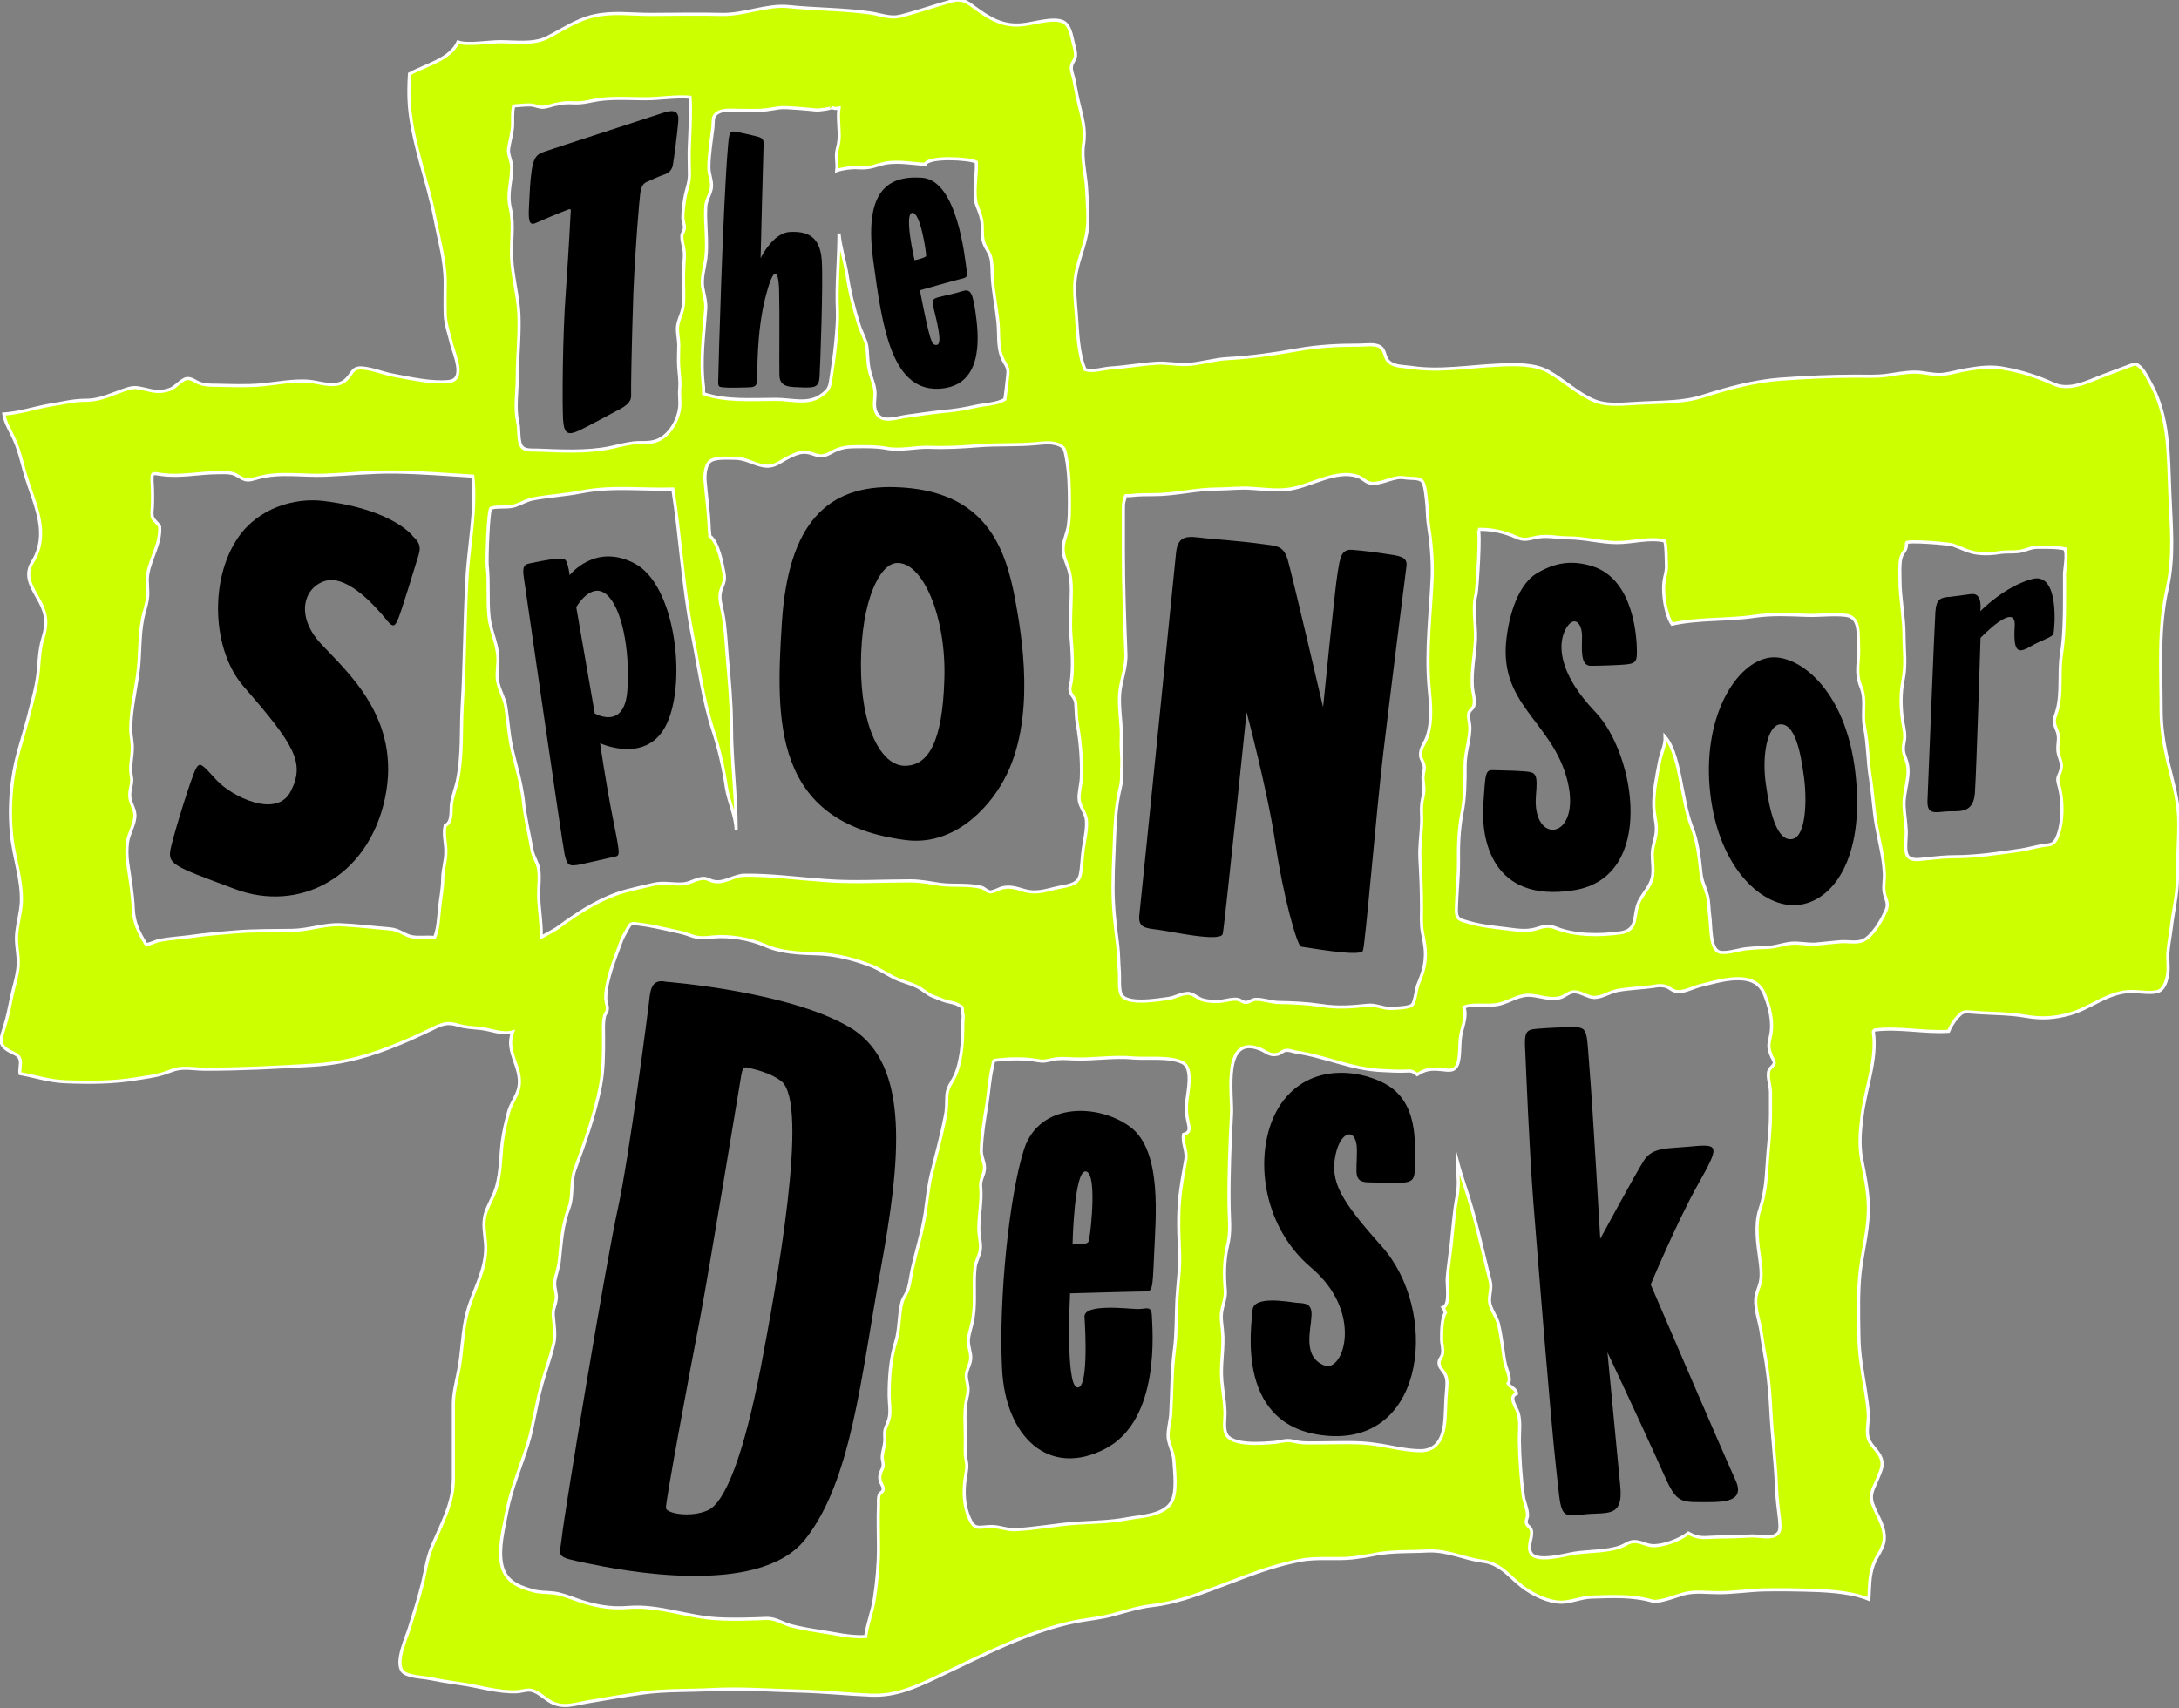 <?xml version="1.0" encoding="UTF-8"?> <!-- Generator: Adobe Illustrator 24.1.0, SVG Export Plug-In . SVG Version: 6.00 Build 0) --> <svg xmlns="http://www.w3.org/2000/svg" xmlns:xlink="http://www.w3.org/1999/xlink" x="0px" y="0px" viewBox="0 0 695 545" style="enable-background:new 0 0 695 545;" xml:space="preserve"><rect x="0" y="0" width="695" height="545" fill="#808080" stroke="none"/> <style type="text/css"> .st0{display:none;} .st1{display:inline;} .st2{fill:#FFFFFF;} .st3{fill:#CCFF00;stroke:#FFFFFF;stroke-miterlimit:10;} </style> <g id="Layer_1" class="st0"> <g class="st1"> <path class="st2" d="M695.4,261.7c-0.3-6-1.9-11.4-3.3-17.1c-1.3-5.4-2.3-11.1-2.3-16.8c0-13.3-1-26.3,2-39.4 c2.2-9.9,1.2-19.4,0.8-29.5c-0.6-12.9,0-25.1-6.7-36.6c-0.7-1.3-1.6-3.1-2.7-4.1c-1.5-1.3-1.3-1.3-3.5-0.5 c-2.8,1.1-5.7,2.1-8.5,3.2c-5,1.9-10.7,5-15.9,2.5c-4.9-2.2-9.8-3.8-15.2-4.8c-4.4-0.9-8-0.4-12.2,0.3c-2.5,0.4-5.1,1.2-7.5,1.5 c-3.1,0.4-6.1-0.7-9.1-0.7c-3,0-5.9,0.6-8.8,1c-3.3,0.5-6.7,0.3-10,0.3c-8.4,0-16.3,0.4-24.6,1c-8.2,0.7-16,2.8-23.9,5.3 c-6.6,2.2-13.4,1.9-20.3,2.3c-4.9,0.2-10.5,1.1-15-0.9c-5.1-2.2-9.5-6.5-14.4-9.2c-4.5-2.5-11.1-2.3-16.2-2 c-9,0.4-18.6,2.1-27.5,0.7c-2.1-0.3-5.3-0.2-7-1.7c-1.7-1.4-1.1-3.8-3-4.9c-1.6-1-4.5-0.5-6.4-0.5c-6.8,0-13.2,0.3-19.9,1.5 c-7.2,1.3-14.8,2.4-22.2,2.8c-4,0.2-7.9,1.4-11.9,1.8c-3.8,0.4-7.3-0.6-11-0.3c-4.8,0.3-9.7,1.2-14.5,1.5 c-2.6,0.2-5.6,1.3-8.1,0.5c-2.2-4.9-2.4-12.1-2.8-17.6c-0.3-3.9-0.8-7.9-0.3-11.8c0.6-4.4,2.3-8.3,3.3-12.6 c1.2-4.8,0.5-10.3,0.3-15.2c-0.2-4.8-1.7-10-1-14.6c0.8-5-0.5-8.7-1.6-13.5c-0.6-2.4-1-5-1.5-7.4c-0.2-1-0.8-2.4-0.8-3.5 c0-1.6,1-2.2,1.3-3.6c0.3-1.5-0.7-4.1-1-5.8c-0.4-1.9-1.1-4.4-2.8-5.3c-3.2-1.6-9.7,0.6-13.2,0.9c-6.2,0.6-10.4-2-15.3-5.6 c-2.4-1.8-4-2.9-7.1-2c-4.4,1.2-9,2.8-13.3,4c-2,0.5-3.6,1.2-5.7,1.1c-2.4-0.1-4.9-1-7.3-1.3c-8.5-1.2-17.3-1.1-25.8-2 c-6.9-0.7-14.2,2.7-21.4,2.5c-7.5-0.2-15.1,0-22.7,0c-6.2,0-12.1-0.9-18.1,0.5c-5.4,1.2-10.2,4.6-15,7c-4.4,2.1-10,1.2-14.8,1.2 c-3.6,0-10.4,1.2-13.4,0.1c-2.6,5.7-10.3,7.3-15.5,10.2c-0.2,3.4-0.3,7,0,10.4c1.1,12.2,5.8,23.6,8.1,35.6 c1.3,6.8,3.3,13.5,3.3,20.5c0,3.4-0.1,6.8,0,10.2c0.1,3.3,1.3,6.3,2,9.4c0.9,3.4,4.6,11.4-0.8,12c-5.4,0.6-12.5-1-17.8-2 c-3.2-0.6-6.5-2-9.7-2.3c-3.3-0.3-3.1,1.5-5.2,3.6c-3.1,3.2-8.5,0.9-12.2,0.6c-5-0.3-10,0.7-15,1.2c-4.8,0.4-9.5,0.2-14.3,0.1 c-1.8,0-3.5,0-5.2-0.6c-1.3-0.4-2.8-1.8-4.3-1.5c-1.7,0.3-3.6,2.9-5.5,3.5c-4.3,1.4-6.4-0.1-10.2-0.6c-1.9-0.3-4.2,0.7-6.1,1.4 c-3.8,1.4-6.5,2.6-10.5,2.6c-3.9,0-7.1,0.9-11,1.5c-5.2,0.9-9.6,2.5-15,2.9c0.5,3,2.3,5.6,3.5,8.4c1.7,3.8,2.5,8.2,3.8,12.2 c2.8,8.9,7.4,17.7,1.8,26.7c-2.8,4.6,0.1,8.2,2.5,12.7c2.1,4.1,2.3,7,0.9,11.5c-1.4,4.3-1.1,9-1.9,13.5c-0.7,4.1-2,8.5-3,12.5 c-1.4,5.5-3.3,10.7-4.3,16.3c-1.2,6.6-1.5,13.8-0.8,20.6c0.7,7.1,3.4,14,3.1,21.4c-0.2,3.4-1.2,6.7-1.5,10.1 c-0.3,3.3,0.7,6.6,0.5,9.9c-0.2,3.3-1.4,6.8-2.1,10.1c-0.7,3.4-1.3,6.6-2.4,10c-1.2,3.8-1.8,5.3,1.7,7.3c1.6,0.9,2.9,1.1,3.4,2.7 c0.4,1.2-0.3,3.2,0,4.5c5.1,0.9,9.2,2.4,14.5,2.6c7.9,0.3,15.1,0.3,22.9-1c2.6-0.4,5.5-0.8,7.9-1.5c2.4-0.7,4-1.7,6.6-1.8 c2.4-0.1,4.8,0.3,7.1,0.3c11.5,0,23-0.6,34.5-1.3c9.9-0.6,18.5-3.1,27.6-6.9c3.5-1.4,6.8-3,10.2-4.6c3.2-1.6,4.9-2.3,8.2-1.3 c2.6,0.8,4.8,0.8,7.5,1.1c3.4,0.4,6.7,2,10.1,1.1c-2.5,6.5,3.2,11.2,2,17.7c-0.5,2.6-2.6,5.2-3.3,7.9c-0.8,3.1-1.6,6.3-2,9.5 c-0.7,5.9-0.4,11.5-2.8,17c-1.3,2.9-2.8,5.2-3,8.4c-0.2,3.2,0.7,6.2,0.5,9.4c-0.3,7-4.2,13.1-5.9,19.7c-1.6,6.1-1.5,12.6-2.8,18.8 c-0.7,3.5-1.6,6.9-1.6,10.4c0,8,0,15.9,0,23.9c0,8.1-4.2,15-7.1,22.2c-1.4,3.6-1.8,7.2-2.7,10.9c-1.2,4.8-2.7,9.5-4.2,14.3 c-0.9,3.1-4.6,10.7-2.3,13.8c1.3,1.7,5.7,1.9,7.7,2.2c3.6,0.7,7.1,1.3,10.6,1.8c6,0.8,12.3,2.9,18.3,2.6c1.7-0.1,3.3-0.8,4.8-0.4 c2.2,0.6,4.2,2.7,6.1,3.7c4,2.1,7.6,0.6,11.8-0.1c5.8-1,11.7-2,17.5-2.8c7.1-1,15-0.7,22.2-1.1c9.3-0.5,18.7,0.3,28,0.5 c7.6,0.2,15.1,1,22.6,1.3c7.7,0.3,13.9-2.5,20.7-5.7c14.5-6.8,29.2-14.8,45-17.9c3.9-0.7,7.6-1,11.5-2.1c4.1-1.1,8.2-2.4,12.4-2.9 c3.7-0.4,6.9-1.2,10.6-2.3c12.3-3.8,23.5-9.6,36.5-12.1c5.5-1.1,11.4-0.2,16.9-0.8c2.5-0.3,5-0.7,7.4-1.2c5.3-1,11-0.7,16.4-1 c6.5-0.3,11.6,2.5,17.8,3.3c6,0.7,9.1,6,13.9,9.1c2.9,1.9,6.6,3.6,10.1,3.9c3.5,0.3,6.9-1.5,10.5-1.6c6.9-0.2,13.3-0.6,19.9,1.4 c3-0.1,6.4-1.5,9.4-2.4c3.6-1,7.6-0.4,11.3-0.4c4.9,0,9.8-0.8,14.7-0.9c5.5-0.1,11.1,0,16.7,0.2c5.1,0.2,11.8,0.8,16.5,2.8 c0.2-3.7,0.1-7.5,1.4-11c1.1-3,3.5-5.4,3.5-8.6c0-4.1-2.2-6.8-3.6-10.5c-1.4-3.6,0.4-5.5,1.6-8.7c0.9-2.3,1.8-3.8,1-6.1 c-0.8-2.4-3.4-4.1-4.1-6.4c-0.7-2.1,0.1-5.3,0-7.6c-0.1-2.7-0.6-5.5-1-8.2c-0.9-5.7-2-11.3-2-17.1c-0.1-6.6-0.3-13.8,0.4-20.3 c0.9-7.3,2.9-14.4,2.6-21.8c-0.2-4.6-1.2-9.4-2.1-14c-0.9-4.6-0.5-9.1,0.1-13.8c1.1-9.1,4.9-18,3.6-27c0.1-0.2,0.4-0.5,0.4-0.5 c7.8-1,15.7,0.9,23.6,0.4c0.6-1.5,1.9-3.6,3.1-4.8c1.6-1.7,2.2-1.5,4.6-1.3c5.7,0.5,11.3,0.3,16.9,1.3c5.2,0.9,9.3,0.6,14.3-0.8 c6.8-2,12.1-7.1,19.6-7.1c2.3,0,6.7,0.8,8.7-0.2c1.4-0.7,2.2-2.8,2.5-4.3c0.7-2.6,0-5.7,0.3-8.4c0.2-2.4,0.7-4.8,1-7.2 c0.6-5.4,2-10.7,2-16.3C694.9,274.6,695.6,268.2,695.4,261.7z"></path> <path class="st2" d="M232.7,47.6c-0.1-0.6-0.3-3.6,1-4.5c0.5-0.3,1.2-0.2,2.4,0.1c2.8,0.6,4.3,0.9,6.4,1.5c2.1,0.6,1.5,2.2,1.5,4 c-0.1,1.9-0.9,34.7-0.9,34.7s3.8-8.1,9.3-8.4c5.5-0.3,9.6,1.3,10.2,8.9c0.5,7.7-0.5,33.9-0.7,37.3c-0.2,3.4-1.6,3.5-5.4,3.4 c-3.8-0.2-7.3,0.2-7.4-3.9c-0.1-4,0.1-20.1-0.1-27.1c-0.2-7-1.8-8.1-4.5,2.8c-2.7,10.9-2.4,23.4-2.5,25.8 c-0.1,2.4-1.2,2.3-3.3,2.4c-2.1,0-5.4,0.2-7.1,0c-0.8-0.1-1.5-0.3-1.7-0.3C222,122.2,233.5,57.2,232.7,47.6z"></path> <path class="st2" d="M311.6,100.4c-0.9-5.8-1.4-7.4-4.2-6.5c-2.8,0.9-4.8,1.2-7.1,1.8c-2.3,0.6-2.7,0.7-1.9,4.1 c0.8,3.4,2.8,10.8,1,11.2c-1.8,0.4-2.3-1.3-5.5-17.4c0,0,10.9-3.1,13-3.6c2.1-0.5,2.3-0.5,1.8-3.7c-0.5-3.2-2.9-27.8-14.1-28.6 C283.3,57,276,62.3,279,83.9c2.9,21.6,5.9,43,22.3,41C315,123.1,312.4,106.2,311.6,100.4z M291.4,68.9c2.7-0.5,4.6,13,4.5,13.7 c-0.1,0.7-3.7,1.4-3.7,1.4S288.8,69.4,291.4,68.9z"></path> <path class="st2" d="M132.3,172.1c1.5,1.4,2.7,2.8,1.7,5.9c-1,3.1-5.7,18.9-6.8,21c-1,2.2-1.8,1.7-3.8-0.8 c-2-2.4-11.6-14.1-19.1-12c-6.9,2-9.7,11.1-1.5,20c8.2,8.9,25.9,23.8,20.5,49.3c-5.4,25.5-27.6,36.7-47.9,29 c-20.3-7.6-21.7-7.8-20.3-13.6c1.4-5.9,6.6-22.5,7.9-24.8c1.3-2.3,1.9-1.4,6.6,3.7c4.7,5.1,19.2,12.5,23.7,3.4 c4.5-9,1.2-14.6-15.1-33.3c-2.7-3.1-3.5-5-4.2-6.5c-5.2-10.1-8.2-28.3,2.5-41.1c9.5-11.3,24.1-12,27.1-11.6 C126.3,163.6,132.3,172.1,132.3,172.1z"></path> <path class="st2" d="M203,180.8c-12.7-6.8-20.8,3.7-20.8,3.7s-0.5-3.9-1.3-4.8c-0.8-0.9-4.3-0.5-11.8,1.1c-1.6,0.4-2,1.3-1.5,4.6 c0.5,3.3,12.2,84.6,13,88.2c0.8,3.6,1.4,3.9,5.3,3.1c3.9-0.9,8-1.8,10.2-2.3c2.2-0.5,2.4,0.3,0-11.7c-2.4-12-4.2-24.6-4.2-24.6 s15.3,7.1,21.4-6.5C219.5,217.9,215.8,187.6,203,180.8z M200.6,221.2c-0.9,13-10.4,7.4-10.4,7.4l-5.9-33.9c0,0,4.6-8.2,9.6-4.1 C198.8,194.7,201.5,208.2,200.6,221.2z"></path> <path class="st2" d="M324.3,192.3c-3.1-16.6-9.4-35-38.2-35.9c-21.8-0.7-34.1,11.6-36.2,42.9c-2,31.3-3.2,64.2,39.5,69.7 c14.6,1.9,25.9-9.2,31.3-19.2C331.2,230.6,326.3,203.2,324.3,192.3z M301.7,217.7c-0.6,19.9-5.1,27.5-12.6,27.5 c-7.5,0-14.1-12.2-14-32.5c0.1-20.3,6-31.8,11.3-32.2C294.8,179.9,302.4,197.9,301.7,217.7z"></path> <path class="st2" d="M384.9,172.6c-5.2-0.6-8.7-1.4-9.3,4.7c-0.6,6.1-11.2,111.2-11.7,115.4c-0.5,4.2,2,4.3,6,4.8 c3.9,0.5,20,4.1,20.6,1.3c0.6-2.8,7.6-70.7,7.6-70.7s6.8,25.5,9.2,41.9c2.4,16.4,6.9,32.7,8.2,32.9c1.3,0.1,19,3.4,19.7,1.3 c0.8-2.2,4.2-43.7,6.5-63.1c2.3-19.4,7-56.6,7.4-59.6c0.4-3.1-2.5-3.3-6.5-3.9c-3.9-0.6-7.1-1-10.8-1.3c-3.7-0.3-3.9,2.8-4.7,7.5 c-0.8,4.7-4.6,42.7-4.6,42.7s-9.9-42.4-11.3-47.1c-0.2-0.8-0.8-2.1-2-3.4C403.4,169.3,391,171.3,384.9,172.6z"></path> <path class="st2" d="M515.3,213.2c6.5-0.3,7.3-0.3,7.3-4.2c0-3.9-0.7-22.9-14-27.3c-7.2-2.3-12.6-1-18.1,2.3 c-4.6,2.8-8.1,10.2-9.4,19.9c-3.1,21.9,14.4,26.9,19.3,46c4.8,19.1-11.4,21.1-10,4.8c0.6-6.8,0-7.3-3.3-7.6 c-3.3-0.3-7-0.3-9.9-0.4c-3-0.2-2.9,0.5-3.6,11.1c-0.7,10.6,2.5,31.4,28.9,27.2c26.3-4.2,19.6-43.5,6.9-56.8 c-12.7-13.3-11.9-22.6-9.3-26.9c2.6-4.2,5-1.4,5,2.7c0,3.6-0.7,9.5,2.8,9.4C511.3,213.4,515.3,213.2,515.3,213.2z"></path> <path class="st2" d="M592.3,247.7c-3.1-27.5-18.8-38.2-27.4-36.9c-10.7,1.5-21.7,19.1-18.9,43.4c2.8,24.3,17.1,36.6,27.9,35.5 C584.8,288.7,595.4,275.2,592.3,247.7z M572,268.7c-4.7,0.6-7-8.3-8.3-17.7c-1.3-9.4,0.6-18.3,4.4-18.9c4.9-0.6,6.7,8.9,7.7,16.2 C576.9,255.6,576.7,268.1,572,268.7z"></path> <path class="st2" d="M622.5,191.4c-2.9,0.2-4.4,0.5-4.7,4.8c-0.3,4.3-2.3,54.8-2.5,59.6c-0.3,4.8,1.6,4.5,5.4,4.1 c3.8-0.4,9.2,1.3,9.7-5.9c0.5-7.3,1.8-49.5,1.8-49.5s11.4-12,10.9-3.8c-0.5,8.3,1,8.9,4.9,6.6c3.9-2.3,7.2-2.9,7.5-4.3 c0.3-1.4,2-19.6-6.8-17.3c-8.8,2.3-16.6,10.3-16.6,10.3s1-5.9-2.8-5.5C625.6,191,622.5,191.4,622.5,191.4z"></path> <path class="st2" d="M271.8,328.9c-19.4-11.7-58.8-14.7-58.8-14.7c-4.1-0.9-4.9,1.7-5.3,4.8c-0.3,3.1-6.6,51.8-10.2,67.9 c-3.6,16.1-17.2,98-17.8,104.5c-0.7,6.5-2.5,6.1,8,8.3c10.5,2.2,54.8,11.1,69.6-7.6c14.8-18.7,17.7-51.3,24-85.7 C287.7,371.6,291.1,340.6,271.8,328.9z M243.1,437.5c-5.3,27.2-11.2,42.8-16.8,45.3c-5.6,2.5-13.2,1-13.4-0.7 c-0.2-1.7,7.6-43.6,10.9-60.6c3.2-17,12.6-74.6,13.1-77.3c0.5-2.7,0.8-3.1,2.9-2.4c0,0,6.3,1.2,10,4.2 C258.6,353.4,248.3,410.3,243.1,437.5z"></path> <path class="st2" d="M365.4,413c2.7,0,2.7,0,3.2-11.7c0.5-11.7,2.7-33.1-7.6-40.8c-10.3-7.6-28.9-7.8-33.8,6.9 c-4.8,14.7-8.2,48-7.1,70.1c1,22,15,35,32.9,25.7c17.9-9.3,15-38.6,14.9-42.3c-0.1-3.7-1.8-2.2-4.8-2.3 c-3.1-0.1-16.9-1.8-16.7,2.5c0.3,4.3,1.3,23.4-2.4,22.5c-3.7-0.9-2.2-30-2.2-30S362.8,413,365.4,413z M346.8,374.7 c3.7,0.4,1.6,18.9,1.2,20.9c-0.3,2,0,2.4-5.4,2.2C342.6,397.7,343.1,374.3,346.8,374.7z"></path> <path class="st2" d="M510.9,396.2c0,0-2.4-42.1-3.4-54c-1-11.9-0.3-13.5-4.9-13.5c-4.6,0-8.3,0.2-11.9,0.5c-3.6,0.3-4.1,1-3.7,7.5 c0.3,6.5,1.2,29.6,2.5,47c1.4,17.5,5.6,70.5,7.3,85.4c1.7,14.9,0.8,16.1,8.3,15.1c7.5-1,13.2,1.5,12.2-9 c-1-10.5-4.1-42.8-4.1-42.8s9.5,20.2,15.3,33c5.8,12.7,5.8,14.8,13.1,14.8c7.3,0,16,0.7,12.4-7.1c-3.6-7.8-27-62.3-27-62.3 s8.3-19.9,15.1-32c6.8-12.1,6.8-12.9-1.7-12.1s-12.6,0.2-15.5,4.4C522.1,375.5,510.9,396.2,510.9,396.2z"></path> </g> <g class="st1"> <path d="M695.4,261.7c-0.3-6-1.9-11.4-3.3-17.1c-1.3-5.4-2.3-11.1-2.3-16.8c0-13.3-1-26.3,2-39.4c2.2-9.9,1.2-19.4,0.8-29.5 c-0.6-12.9,0-25.1-6.7-36.6c-0.7-1.3-1.6-3.1-2.7-4.1c-1.5-1.3-1.3-1.3-3.5-0.5c-2.8,1.1-5.7,2.1-8.5,3.2c-5,1.9-10.7,5-15.9,2.5 c-4.9-2.2-9.8-3.8-15.2-4.8c-4.4-0.9-8-0.4-12.2,0.3c-2.5,0.4-5.1,1.2-7.5,1.5c-3.1,0.4-6.1-0.7-9.1-0.7c-3,0-5.9,0.6-8.8,1 c-3.3,0.5-6.7,0.3-10,0.3c-8.4,0-16.3,0.4-24.6,1c-8.2,0.7-16,2.8-23.9,5.3c-6.6,2.2-13.4,1.9-20.3,2.3c-4.9,0.2-10.5,1.1-15-0.9 c-5.1-2.2-9.5-6.5-14.4-9.2c-4.5-2.5-11.1-2.3-16.2-2c-9,0.4-18.6,2.1-27.5,0.7c-2.1-0.3-5.3-0.2-7-1.7c-1.7-1.4-1.1-3.8-3-4.9 c-1.6-1-4.5-0.5-6.4-0.5c-6.8,0-13.2,0.3-19.9,1.5c-7.2,1.3-14.8,2.4-22.2,2.8c-4,0.2-7.9,1.4-11.9,1.8c-3.8,0.4-7.3-0.6-11-0.3 c-4.8,0.3-9.7,1.2-14.5,1.5c-2.6,0.2-5.6,1.3-8.1,0.5c-2.2-4.9-2.4-12.1-2.8-17.6c-0.3-3.9-0.8-7.9-0.3-11.8 c0.6-4.4,2.3-8.3,3.3-12.6c1.2-4.8,0.5-10.3,0.3-15.2c-0.2-4.8-1.7-10-1-14.6c0.8-5-0.5-8.7-1.6-13.5c-0.6-2.4-1-5-1.5-7.4 c-0.2-1-0.8-2.4-0.8-3.5c0-1.6,1-2.2,1.3-3.6c0.3-1.5-0.7-4.1-1-5.8c-0.4-1.9-1.1-4.4-2.8-5.3c-3.2-1.6-9.7,0.6-13.2,0.9 c-6.2,0.6-10.4-2-15.3-5.6c-2.4-1.8-4-2.9-7.1-2c-4.4,1.2-9,2.8-13.3,4c-2,0.5-3.6,1.2-5.7,1.1c-2.4-0.1-4.9-1-7.3-1.3 c-8.5-1.2-17.3-1.1-25.8-2c-6.9-0.7-14.2,2.7-21.4,2.5c-7.5-0.2-15.1,0-22.7,0c-6.2,0-12.1-0.9-18.1,0.5c-5.4,1.2-10.2,4.6-15,7 c-4.4,2.1-10,1.2-14.8,1.2c-3.6,0-10.4,1.2-13.4,0.1c-2.6,5.7-10.3,7.3-15.5,10.2c-0.2,3.4-0.3,7,0,10.4 c1.1,12.2,5.8,23.6,8.1,35.6c1.3,6.8,3.3,13.5,3.3,20.5c0,3.4-0.1,6.8,0,10.2c0.1,3.3,1.3,6.3,2,9.4c0.9,3.4,4.6,11.4-0.8,12 c-5.4,0.6-12.5-1-17.8-2c-3.2-0.6-6.5-2-9.7-2.3c-3.3-0.3-3.1,1.5-5.2,3.6c-3.1,3.2-8.5,0.9-12.2,0.6c-5-0.3-10,0.7-15,1.2 c-4.8,0.4-9.5,0.2-14.3,0.1c-1.8,0-3.5,0-5.2-0.6c-1.3-0.4-2.8-1.8-4.3-1.5c-1.7,0.3-3.6,2.9-5.5,3.5c-4.3,1.4-6.4-0.1-10.2-0.6 c-1.9-0.3-4.2,0.7-6.1,1.4c-3.8,1.4-6.5,2.6-10.5,2.6c-3.9,0-7.1,0.9-11,1.5c-5.2,0.9-9.6,2.5-15,2.9c0.5,3,2.3,5.6,3.5,8.4 c1.7,3.8,2.5,8.2,3.8,12.2c2.8,8.9,7.4,17.7,1.8,26.7c-2.8,4.6,0.1,8.2,2.5,12.7c2.1,4.1,2.3,7,0.9,11.5c-1.4,4.3-1.1,9-1.9,13.5 c-0.7,4.1-2,8.5-3,12.5c-1.4,5.5-3.3,10.7-4.3,16.3c-1.2,6.6-1.5,13.8-0.8,20.6c0.7,7.1,3.4,14,3.1,21.4 c-0.2,3.4-1.2,6.7-1.5,10.1c-0.3,3.3,0.7,6.6,0.5,9.9c-0.2,3.3-1.4,6.8-2.1,10.1c-0.7,3.4-1.3,6.6-2.4,10 c-1.2,3.8-1.8,5.3,1.7,7.3c1.6,0.9,2.9,1.1,3.4,2.7c0.4,1.2-0.3,3.2,0,4.5c5.1,0.9,9.2,2.4,14.5,2.6c7.9,0.3,15.1,0.3,22.9-1 c2.6-0.4,5.5-0.8,7.9-1.5c2.4-0.7,4-1.7,6.6-1.8c2.4-0.1,4.8,0.3,7.1,0.3c11.5,0,23-0.6,34.5-1.3c9.9-0.6,18.5-3.1,27.6-6.9 c3.5-1.4,6.8-3,10.2-4.6c3.2-1.6,4.9-2.3,8.2-1.3c2.6,0.8,4.8,0.8,7.5,1.1c3.4,0.4,6.7,2,10.1,1.1c-2.5,6.5,3.2,11.2,2,17.7 c-0.5,2.6-2.6,5.2-3.3,7.9c-0.8,3.1-1.6,6.3-2,9.5c-0.7,5.9-0.4,11.5-2.8,17c-1.3,2.9-2.8,5.2-3,8.4c-0.2,3.2,0.7,6.2,0.5,9.4 c-0.3,7-4.2,13.1-5.9,19.7c-1.6,6.1-1.5,12.6-2.8,18.8c-0.7,3.5-1.6,6.9-1.6,10.4c0,8,0,15.9,0,23.9c0,8.1-4.2,15-7.1,22.2 c-1.4,3.6-1.8,7.2-2.7,10.9c-1.2,4.8-2.7,9.5-4.2,14.3c-0.9,3.1-4.6,10.7-2.3,13.8c1.3,1.7,5.7,1.9,7.7,2.2 c3.6,0.7,7.1,1.3,10.6,1.8c6,0.8,12.3,2.9,18.3,2.6c1.7-0.1,3.3-0.8,4.8-0.4c2.2,0.6,4.2,2.7,6.1,3.7c4,2.1,7.6,0.6,11.8-0.1 c5.8-1,11.7-2,17.5-2.8c7.1-1,15-0.7,22.2-1.1c9.3-0.5,18.7,0.3,28,0.5c7.6,0.2,15.1,1,22.6,1.3c7.7,0.3,13.9-2.5,20.7-5.7 c14.5-6.8,29.2-14.8,45-17.9c3.9-0.7,7.6-1,11.5-2.1c4.1-1.1,8.2-2.4,12.4-2.9c3.7-0.4,6.9-1.2,10.6-2.3 c12.3-3.8,23.5-9.6,36.5-12.1c5.5-1.1,11.4-0.2,16.9-0.8c2.5-0.3,5-0.7,7.4-1.2c5.3-1,11-0.7,16.4-1c6.5-0.3,11.6,2.5,17.8,3.3 c6,0.7,9.1,6,13.9,9.1c2.9,1.9,6.6,3.6,10.1,3.9c3.5,0.3,6.9-1.5,10.5-1.6c6.9-0.2,13.3-0.6,19.9,1.4c3-0.1,6.4-1.5,9.4-2.4 c3.6-1,7.6-0.4,11.3-0.4c4.9,0,9.8-0.8,14.7-0.9c5.5-0.1,11.1,0,16.7,0.2c5.1,0.2,11.8,0.8,16.5,2.8c0.2-3.7,0.1-7.5,1.4-11 c1.1-3,3.5-5.4,3.5-8.6c0-4.1-2.2-6.8-3.6-10.5c-1.4-3.6,0.4-5.5,1.6-8.7c0.9-2.3,1.8-3.8,1-6.1c-0.8-2.4-3.4-4.1-4.1-6.4 c-0.7-2.1,0.1-5.3,0-7.6c-0.1-2.7-0.6-5.5-1-8.2c-0.9-5.7-2-11.3-2-17.1c-0.1-6.6-0.3-13.8,0.4-20.3c0.9-7.3,2.9-14.4,2.6-21.8 c-0.2-4.6-1.2-9.4-2.1-14c-0.9-4.6-0.5-9.1,0.1-13.8c1.1-9.1,4.9-18,3.6-27c0.1-0.2,0.4-0.5,0.4-0.5c7.8-1,15.7,0.9,23.6,0.4 c0.6-1.5,1.9-3.6,3.1-4.8c1.6-1.7,2.2-1.5,4.6-1.3c5.7,0.5,11.3,0.3,16.9,1.3c5.2,0.9,9.3,0.6,14.3-0.8c6.8-2,12.1-7.1,19.6-7.1 c2.3,0,6.7,0.8,8.7-0.2c1.4-0.7,2.2-2.8,2.5-4.3c0.7-2.6,0-5.7,0.3-8.4c0.2-2.4,0.7-4.8,1-7.2c0.6-5.4,2-10.7,2-16.3 C694.9,274.6,695.6,268.2,695.4,261.7z M149.4,186.3c-0.7,13.4-0.7,26.8-1.5,40.3c-0.4,7.7,0.1,15.3-1.4,22.9 c-0.5,2.7-1.6,5.2-2,7.9c-0.3,2,0.4,6-2,6.9c-0.7,3.1,0.3,5.6,0.2,8.6c0,2.9-1,5.5-1,8.4c0,3.3-0.7,6.3-1,9.4 c-0.3,2.9-0.4,6.6-1.6,9.4c-2.4-0.4-5.8,0.3-8.1-0.5c-2.4-0.9-3.4-2-6.3-2.3c-5.2-0.4-10.5-1.1-15.7-1.3 c-5.2-0.2-9.9,1.7-15.2,1.8c-6.2,0.1-12.2,0-18.3,0.5c-4.7,0.4-9.9,0.8-14.5,1.5c-3.1,0.4-6.6,0.6-9.6,1.2 c-1.5,0.3-2.9,1.2-4.3,1.3c-2.3-3.8-3.9-6.8-4.1-11.4c-0.2-5.1-1.1-9.8-1.8-14.8c-0.3-2.2-0.3-4.4,0-6.6c0.4-2.6,2-5,2.3-7.7 c0.3-2.5-1.4-4.3-1.6-6.6c-0.2-2.5,1-4.1,0.5-6.6c-0.6-2.9,0.2-5.4,0.3-8.6c0.1-2.3-0.5-4.2-0.5-6.4c0-5.9,1.4-11.5,2.2-17.3 c0.9-5.9,0.4-12,1.6-17.9c0.4-2.1,1.2-4.1,1.5-6.4c0.4-2.6-0.3-5.1,0.1-7.7c0.8-5.2,4.3-10,3.8-15.4c0-0.3-1.9-2-2.2-2.7 c-0.4-1.2-0.2-2.2-0.1-3.4c0.1-2.7,0.1-5.4-0.1-8.2c-0.1-3.1,0.1-2.6,3.2-2.2c6,0.8,11.9-0.6,17.9-0.6c2.4,0,4.4-0.2,6.2,1 c2.8,1.7,3.1,1.6,6.6,0.6c7-1.9,14.1-0.5,21.4-0.8c7.4-0.3,14.7-1.1,22-1c8.5,0.1,16.7,0.8,25,1.3 C152.5,164,149.9,175.3,149.4,186.3z M224.6,92.5c-0.4-2.9,0.6-6.1,1-8.9c0.7-5.5-0.3-11.1,0-16.6c0.1-2.2,1.5-4,1.8-6.1 c0.3-2.2-0.8-4.2-0.8-6.4c0-4.4,0.8-8.7,1.3-13c0.2-2.4-0.3-3.7,2-4.8c1.7-0.8,4.4-0.5,6.4-0.5c6.5,0,6.3,0.3,12.8-0.8 c1.9-0.3,9.9,0.5,11.8,0.7c0.4,0.1,5.4-0.5,4.7-0.9c0.7,0.4,1.6,0.5,2.5,0.3c-0.5,3.3,0.3,7,0,10.3c-0.2,1.9-0.8,3-0.8,4.8 c0,1.7,0.3,3.2,0.1,4.8c1.7-0.6,4.5-1,6.4-0.9c3,0.2,4.4-0.1,7.3-1c4.9-1.5,9.6-0.3,14.5-0.1c1.1-2.6,13.9-1.9,16.3-0.7 c0.2,4-0.8,8.5-0.2,12.4c0.3,1.7,1.3,3.4,1.7,5.2c0.6,2,0.3,4.1,0.5,6.3c0.3,2.9,1.7,3.9,2.5,6.2c0.6,1.7,0.5,4.7,0.6,6.6 c0.3,4.9,1.3,9.5,1.8,14.3c0.5,4.7-0.4,8.9,2.2,13.1c1.2,2,1.1,2.4,0.8,5c-0.2,2.2-0.5,4.4-0.8,6.6c-2.6,1.6-6.7,1.6-9.6,2.3 c-3.6,0.8-6.7,1.3-10.4,1.6c-3.8,0.4-7.6,1-11.4,1.5c-3.4,0.5-7.8,2.3-9.6-1.1c-1.2-2.4-0.1-4.8-0.5-7.4c-0.3-2.2-1.4-4.4-1.8-6.6 c-0.5-2.4-0.4-4.7-0.7-7.1c-0.4-2.4-1.9-4.8-2.6-7.2c-1.6-5.2-2.9-10.2-3.7-15.5c-0.7-4.5-2.2-9-2.6-13.4c0,8.3-0.9,16.5-0.5,24.8 c0.2,4.8-1,15-1.8,19.7c-0.7,4-0.2,5-3.6,7.3c-4.2,2.8-9.2,1.1-14.2,1.1c-7.6,0-16,0.7-23.1-1.8c0-0.6,0-1.4,0-2 c-1.1-8.9,0.1-16.6,0.7-25.2C225.7,96.8,225,95,224.6,92.5z M164,40.9c0-2.1-0.1-4.1,0.3-6.1c1.8-0.1,3.8-0.4,5.6-0.3 c1.3,0.1,2.5,0.8,3.9,0.7c1.6-0.1,3.2-0.9,4.6-1c0.7-0.1,1.6-0.4,2.5-0.4c1.4-0.1,2.9,0.1,4.4,0c2-0.1,4-0.7,6.1-1 c4.8-0.7,10.1-0.3,15-0.3c4.7,0,9.6-0.9,14.2-0.5c0.3,4.8,0,10.1-0.2,15c-0.2,3.2,0,6.4,0,9.7c0,2.5-0.8,4.3-1.3,6.6 c-0.4,2.1-0.8,5-0.8,7.1c0,1.2,0.6,2.2,0.5,3.3c-0.1,1.2-0.7,1.5-0.8,2.5c-0.1,2.2,0.9,4,0.8,6.4c-0.1,2.5-0.3,4.8-0.3,7.3 c0,2.7,0.2,5.2,0,8c-0.2,2.6-1.1,3.9-1.7,6.2c-0.6,2.2,0.2,4.7,0.2,7.1c0,2.3-0.2,4.8,0,7.1c0.2,2.4,0.5,4.5,0.3,6.9 c-0.2,1.8,0.2,3.6,0,5.6c-0.4,4.3-3.3,9.3-7.4,10.8c-2.5,0.9-4.8,0.4-7.4,0.7c-2.5,0.3-5.3,1.1-7.8,1.6c-7.1,1.4-15.2,1-22.5,0.7 c-2.9-0.1-5.2,0.4-5.9-2.5c-0.5-2.2-0.2-4.4-0.7-6.6c-1-4.6-0.1-9.5-0.1-14.4c0-6.6,0.8-13.3,0.5-19.9c-0.3-6-2-11.9-2.3-17.8 c-0.3-5.3,0.8-10.6-0.4-15.8c-1.2-5,0.4-8.4,0.4-13.2c0-2.1-1.2-3.9-1-5.9C163.1,45.9,163.9,43.5,164,40.9z M164,240.8 c-1.2-4.7-1.4-9.6-2.2-14.5c-0.4-2.5-1.8-4.7-2.4-7.2c-0.6-2.2-0.2-4.6-0.1-6.8c0.3-5.2-2.2-9.3-2.8-14.3c-0.6-5.5,0-11-0.6-16.5 c-0.2-1.7,0.3-18.1,1.2-18.4c2.5-0.7,5.3,0,7.7-0.8c2.1-0.7,3.7-1.8,6-2.2c5-0.9,10.2-1.2,15.3-2.2c9.7-1.9,19.4-0.6,29-0.9 c2.4,15,3.2,31.1,6.2,46.3c2,10,3.4,20.7,6.6,30.6c2,6,3.4,12.3,4.3,18.4c0.7,4.4,3,9,3.1,13.4c0-11.3-1.5-22-1.5-33.3 c0-7.1-0.7-14.3-1.3-21.3c-0.4-4.8-0.6-9.9-1.5-14.6c-0.5-2.6-1.3-4.6-0.6-7.1c0.7-2.1,1.5-3,1-5.6c-0.6-3.3-1.9-9.9-4.5-11.8 c0-1-0.2-1.8-0.2-2.7c-0.2-5.2-0.9-9.9-1.3-14.7c-0.2-2,0.1-5.2,1.5-6.4c1.7-1.4,5.9-1,8.1-1c3.6,0,6.5,2.3,9.9,2.5 c2.9,0.2,4.6-1.6,7.1-2.8c2.8-1.4,4.7-2.2,7.7-1.1c2.8,1,3.5,0.9,6.6-0.8c2.4-1.2,4.3-1.5,7.4-1.5c3.2,0,6.3-0.1,9.5,0.5 c4.7,0.9,9.3-0.5,14-0.3c5,0.2,10.3-0.1,15.3-0.5c6.1-0.5,12.5-0.1,18.6-0.7c2.2-0.2,4.4-0.5,6.6,0.2c2.5,0.8,2.4,1.9,2.9,4.3 c0.9,4.7,1,9.7,1,14.5c0,2.3,0,4.6-0.3,6.9c-0.3,2.5-1.5,4.7-1.7,7.1c-0.2,2.5,0.9,4.6,1.7,6.9c0.7,2.2,0.9,4.6,0.9,6.9 c0,4.9-0.5,9.8-0.1,14.8c0.4,4.5,0.7,9.8,0.1,14.3c-0.2,1.4-0.7,1.9-0.3,3.3c0.4,1.3,1.6,2.1,1.7,3.6c0.2,2.3,0.1,4.1,0.5,6.6 c1,5.5,1.5,11.7,1.3,17.3c-0.1,2.1-0.9,4.8-0.7,6.9c0.2,2.2,2,4.1,2.3,6.4c0.3,3.1-0.6,6.4-1,9.4c-0.4,2.6-0.4,5.9-1,8.4 c-0.9,3.4-4.7,3.2-8.1,4.1c-3.2,0.8-6,1.6-9.2,0.8c-2.6-0.7-4.7-1.6-7.4-1c-1.2,0.3-2.9,1.4-4.1,1.3c-0.9-0.1-1.6-1.1-2.6-1.4 c-4.2-1.1-9.1-0.4-13.4-1c-3.1-0.5-6.2-1.1-9.4-1.1c-8.9,0-18.1,0.6-27.1-0.1c-8.5-0.6-17.3-1.8-25.7-1.7c-3.2,0-6.4,2.6-9.6,2 c-1.4-0.2-2-0.9-3.4-1c-2.4,0-4.6,1.8-7.1,1.8c-3,0.1-5.9-0.6-8.9,0.1c-3.7,0.9-7.8,1.7-11.4,2.9c-4.8,1.7-9.2,4.1-13.4,6.9 c-2,1.3-4,2.7-6,4.2c-0.5,0.4-5.1,2.9-5.1,2.9c0.2-4.6-0.8-9.2-0.8-13.9c0-2.5,0.4-5.3,0-7.8c-0.3-2.2-1.7-3.9-2.1-6.1 c-0.9-5.2-2.3-10.6-2.8-16C166.7,250.7,165.3,246.1,164,240.8z M307.6,327.5c0,3.1-0.1,6.3-0.5,9.3c-0.4,2.5-1,5.5-2.1,7.7 c-1.1,2.3-2.3,3.4-2.5,6.1c-0.1,2.3,0,4.5-0.5,6.6c-1.2,6.3-2.9,12.2-4.4,18.4c-1,4.1-1.4,8.3-2,12.5c-0.9,6-2.8,11.9-4.1,17.7 c-0.5,2.1-0.7,4.4-1.3,6.4c-0.5,1.7-1.6,2.8-2,4.3c-1.1,4.2-0.7,8.5-2,12.7c-1.7,5.4-2.1,11.4-2.1,17.1c0,2.3,0.6,5.5-0.1,7.6 c-0.7,2.5-1.5,2.6-1.3,5.6c0.2,2.3-0.6,4-0.8,6.1c-0.1,1.1,0.3,1.8,0.3,2.8c0,1.2-0.6,1.7-0.8,2.5c-0.3,1.3-0.4,0.9-0.2,2.4 c0.1,0.8,1.1,2,1,2.8c-0.1,1.3-1,1-1.3,2c-0.3,0.9-0.2,2.1-0.2,3.1c-0.2,4.6,0,9.2,0,13.8c0,5.3-0.5,10.8-1.3,16 c-0.6,4.2-2.3,8.2-2.8,12.2c-5,0.3-9.8-1-14.7-1.7c-3.2-0.5-6.1-1-9.2-1.8c-2.8-0.8-4.9-2.4-7.7-2.3c-5.2,0.2-10.5,0.4-15.7,0.1 c-9.4-0.5-18.8-4.4-28.3-3.6c-6,0.5-11-0.5-16.7-2.5c-2.3-0.8-4.7-1.8-7.1-2.1c-2.4-0.3-4.6-0.1-6.9-0.8c-5.2-1.4-9-3.4-9.9-8.9 c-0.8-5.1,0.7-10.6,1.6-15.5c1.4-7.8,4.6-15,6.9-22.5c1.9-6.3,2.6-12.7,4.4-18.9c1.2-4.3,2.8-8.7,3.8-12.9 c0.7-2.7,0.1-6.1-0.1-8.6c-0.3-2.5,0.6-3.3,0.9-5.6c0.3-1.9-0.8-3.9-0.4-6.1c0.4-2,1.2-4.2,1.4-6.2c0.6-5.8,1-11.6,3.1-17 c1.4-3.8,0.4-8.2,1.9-12.2c3.2-8.8,6.3-17.3,8.1-26.5c1-5.1,1-10.2,1-15.5c0-2.3-0.2-4.7,0.3-6.8c0.2-0.9,0.8-1.1,0.9-2.3 c0.1-1-0.5-2.4-0.5-3.6c0.1-5.7,2.8-12.1,4.7-17.4c0.5-1.5,1.4-3.1,2.2-4.5c1.2-2.1,1.1-1.9,3.7-1.6c3.3,0.4,6.9,1.2,10,1.9 c2.2,0.5,4.4,0.9,6.4,1.7c2.7,1,4.5,0.8,7.3,0.5c5.2-0.5,11.7,0.6,16.5,2.7c5.4,2.4,11.3,2.5,17.2,2.7c5.6,0.2,11.6,1.8,16.7,3.8 c2.5,1,4.6,2.4,6.9,3.6c2.6,1.4,5.3,1.8,7.8,3.1c1.7,0.8,3.1,2.3,4.9,3c0.9,0.4,1.7,0.6,2.8,1.1c1.5,0.7,4.2,0.9,5.4,1.7 c1.4,0.9,1.2,0.2,1.3,2.4C307.9,324.9,307.6,326.3,307.6,327.5z M378,362.9c-0.5,2.8,1.2,5.2,0.7,8.1c-0.5,3-1.1,5.9-1.5,8.9 c-1,6.4-0.8,13.3-0.5,19.9c0.3,5.2-0.5,10.4-0.8,15.5c-0.3,5.5-0.1,10.8-0.8,16.2c-0.9,6.9-0.8,13.8-1.2,20.8 c-0.2,2.4-1,5-0.8,7.4c0.3,2.4,1.6,4.5,1.8,7.1c0.2,3.7,1.2,10.6-1,13.8c-2.8,4-9.6,4.1-13.8,4.9c-5.2,1-10.5,1.1-15.8,1.4 c-6.6,0.4-13.4,1.8-20.1,2.1c-2.8,0.1-5.2-1.2-8.2-1c-3.6,0.2-4.7,1-6.3-2.6c-1.8-4-2-8.6-1.3-13c0.4-2.6,0.7-3.4,0.2-5.9 c-0.4-2-0.2-4.3-0.2-6.4c0-4.3-0.5-9.1,0.5-13.2c0.6-2.6,0.4-3.4-0.1-5.9c-0.5-2.6,1-3.9,1.3-6.4c0.2-2.2-1-4.3-0.7-6.6 c0.3-2.2,1.2-4.5,1.5-6.8c0.8-5.1,0-10.5,0.6-15.8c0.2-2,1.5-3.9,1.7-5.9c0.2-2.1-0.5-4.2-0.5-6.4c0-4.6,1-9,0.6-13.3 c-0.3-2.6,1.1-3.7,1.2-6.1c0.1-2-1.2-3.9-1-6.1c0.2-4.9,1-9.7,1.8-14.5c0.6-3.9,0.8-8.1,1.8-12c0.5-2.1-0.2-1.7,2-2 c3.6-0.4,8.4-0.5,12,0.2c2.3,0.4,2.9,0.2,5.1-0.3c2.1-0.5,4.2-0.3,6.5-0.2c6.5,0.3,12.7-0.9,19.2-0.3c4.6,0.4,11.6-0.6,15.8,1.5 c3.5,1.8,1.6,9.3,1.3,12.6c-0.2,2.3-0.1,3.9,0.4,6.2C379.8,360.7,380.4,362.2,378,362.9z M384.2,320.1c-1.4-0.4-2.8-1.7-4.1-2 c-2-0.5-4.7,1.2-6.8,1.5c-3.6,0.5-13.9,2.3-15.3-1.5c-0.7-1.9-0.3-5.4-0.5-7.4c-0.2-2.6-0.2-5.4-0.5-8c-0.8-6.3-1.5-11.9-1.5-18.4 c0-3.7,0.1-7.5,0.3-11.2c0.3-7,0.3-13.8,2-20.7c0.7-2.7,0.3-4.8,0.5-7.4c0.1-2.5-0.3-4.9-0.2-7.6c0.3-5-0.8-9.8-0.5-14.8 c0.3-4.4,2.2-8.3,2-13c-0.4-10.6-0.8-21.5-0.8-32.4c0-4.5,0-9,0-13.5c0-1.1,0-2.1,0.3-3c0.7-2.1-0.2-1.3,2.1-1.5 c2.4-0.3,5-0.3,7.4-0.3c6.8,0,13.4-1.8,20.3-1.8c3.7,0,7.2-0.5,10.8-0.2c4.1,0.2,8.2,0.9,12.3,0.2c6.6-1,14.8-6.4,21.6-4 c1.8,0.6,2.5,2.1,4.6,2.2c1.6,0.1,3.7-0.6,5.3-1.1c2-0.6,3.2-1,5.5-0.6c1.5,0.2,4-0.1,5,0.9c1.1,1,1.3,5,1.5,6.4 c0.3,2.3,0.2,4.6,0.5,6.9c0.9,5.7,1.5,11.6,1.3,17.5c-0.5,11.4-2,23.3-1,34.9c0.5,5.2,1.1,10.9-0.6,15.9c-0.7,2.2-2.3,3.6-2.1,6.1 c0.1,1,0.9,2.1,1.1,3c0.3,1.4-0.2,2.2-0.3,3.3c-0.2,1.9,0.6,4.1,0.1,6.2c-0.5,2.2-0.7,3.4-0.6,5.8c0.3,5-0.8,9.8-0.5,14.8 c0.3,5.1,0.5,10.1,0.5,15.3c0,2.8-0.2,5.2,0.3,8c0.5,2.6,1.1,5.2,0.9,7.9c-0.1,3.1-1.2,6-2.4,8.9c-0.5,1.4-0.9,5.4-1.8,6.3 c-0.9,0.9-4.9,1-6.3,1.1c-2.8,0.2-5.1-1.3-7.9-1c-4.8,0.5-9.5,0.9-14.5,0.1c-4.6-0.7-8.9-0.9-13.7-1c-2.6,0-5-1.1-7.6-1 c-1,0.1-2.2,1-3,1c-1,0-1.9-0.9-2.7-1c-2.1-0.3-4.5,0.8-6.8,0.7C387.3,320.5,385.7,320.4,384.2,320.1z M566.2,491 c-2,0.7-5.1-0.1-7.1,0c-2.7,0.1-5.4,0.3-8.2,0.3c-2.1,0-4.2,0.1-6.1,0.2c-2.1,0.1-3.6-0.2-5.8-1.4c-2.7,2.1-7.4,3.9-10.8,4 c-2.2,0.1-3.8-1.1-5.9-1.3c-2.2-0.2-3.1,1-5.1,1.7c-4.2,1.5-10,1.3-14.5,2c-3.1,0.5-12.4,3.2-14-0.2c-1.1-2.3,0.8-5,0.2-7.2 c-0.3-1-1.3-1.3-1.5-2c-0.4-1.2,0.4-1.8,0.3-2.8c0-2-1-3.9-1.3-5.9c-0.8-5.8-1.2-12.2-1.3-18c0-2.7,0.4-5.8-0.3-8.4 c-0.4-1.8-3.4-5.3-0.6-6.4c0-1.5-2-2-2.7-3.2c1.1-1.4-0.4-4.3-0.8-5.9c-0.5-2-0.7-4.1-1-6.2c-0.4-2.4-0.7-4.7-1.3-7.1 c-0.6-2.2-2.6-4.7-2.8-6.9c-0.2-2.4,0.8-4.1,0.2-6.6c-0.6-2.2-1.1-4.5-1.7-6.9c-1.3-5.3-2.6-10.8-4.1-16.1c-1.4-5-3.3-10-4.6-14.9 c0,1.9,0.1,3.7,0.2,5.6c0.2,3.1-0.6,6.1-1,9.1c-0.5,3.7-0.8,7.6-1.2,11.3c-0.4,3.6-1,7.3-1.3,10.9c-0.2,2.2,1,8.5-1.3,9.4 c0.4,0.4,0.4,1.3,0.7,1.7c-1.2,1.9-1.2,6.1-1.2,8.5c0,1.4,0.6,3.1,0.3,4.6c-0.3,1.4-1.5,1.9-1,3.6c0.3,1.2,1.7,2.2,2.1,3.6 c0.5,1.5,0.3,2.7,0.2,4.3c-0.3,3.1-0.3,6.1-0.5,9.2c-0.3,4.7-1.7,10-7.5,10.2c-4.7,0.1-10.1-1.4-14.6-2 c-5.7-0.9-11.9-0.5-17.7-0.5c-3.2,0-5.6,0.2-8.5-0.5c-2.2-0.6-3.4,0-5.6,0.3c-4.1,0.4-14.4,1.3-16-2.8c-0.8-2-0.2-4.9-0.3-7.1 c-0.1-3.2-0.7-6.4-1-9.7c-0.5-5.5,0.8-10.7,0.2-16.1c-0.2-2.2-0.6-4-0.2-6.2c0.4-2.4,1.3-4.1,1.1-6.6c-0.4-4.6-0.4-9.6,0.7-14.1 c1.2-4.9,0.5-8.6,0.5-13.6c-0.1-9.6,0.3-19.3,0.8-28.6c0.3-6.2-3.1-25.8,9.4-20.5c1.8,0.8,2.9,2.1,5.3,1.5 c0.9-0.2,1.6-1.1,2.6-1.2c1-0.2,2.1,0.3,3.1,0.5c9.6,1.4,17.6,5.4,27.3,5.9c2.7,0.1,4.9,0.3,7.6,0.2c1.9-0.1,2.2-0.2,3.9,1.1 c2.6-1.7,4.4-1.9,7.5-1.6c2.5,0.2,4.5,0.9,5.5-2c0.9-2.9,0.3-6.7,1.1-9.8c0.6-2.6,1.8-5.6,0.8-8.1c3.2-1.3,7.9-0.1,11.4-1 c3.3-0.8,6.2-3,9.7-2.8c3.2,0.2,6.6,1.7,9.8,0.7c1.6-0.5,2.6-1.8,4.4-1.8c2,0,4.2,1.8,6.4,1.8c2.6-0.1,4.7-1.7,7.2-2.2 c3.6-0.7,7.7-0.8,11.4-1.3c1.1-0.2,2.2-0.4,3.3-0.2c1.8,0.2,2.2,1.2,3.8,1.7c2.2,0.7,5.4-1.1,7.7-1.7c6.5-1.6,17.5-5.3,20.7,2.5 c1.7,4.1,3,9,2,13.5c-0.5,2.4-0.9,3.4,0.2,6.1c0.2,0.7,1.1,1.9,1,2.5c-0.2,1.1-1.5,1.5-1.8,2.8c-0.4,1.9,0.6,4.5,0.6,6.6 c0,2.4,0,4.8,0,7.1c0,5.4-0.8,10.8-1.1,16.3c-0.3,5.1-0.7,9.3-2.3,14c-1.6,4.9-0.7,10.8,0,15.8c0.3,2.2,0.6,4.4,0.3,6.6 c-0.3,2.1-1.5,4.1-1.6,6.1c-0.2,3.6,1.3,7.4,1.8,11c0.5,3.8,1.3,7.4,1.8,11.2c0.6,4.3,1,8.8,1.2,13.2c0.4,8.2,1.5,16.3,1.8,24.5 c0.1,3.6,0.6,7,1,10.5C568.2,488.1,568.8,490.1,566.2,491z M601.8,292c-1.3,2.9-4.1,7.6-7,9c-2,0.9-4.7,0.3-6.9,0.4 c-2.9,0.2-5.8,0.6-8.6,0.8c-2.5,0.1-5-0.5-7.4-0.3c-2.4,0.2-4.6,1.1-7.1,1.3c-2.7,0.1-5.1,0.2-7.7,0.5c-2.2,0.3-6.1,1.6-8.2,1 c-3.1-1-2.6-8.6-3.1-11.7c-0.3-2.2-0.2-4.6-0.8-6.6c-0.7-2.5-1.8-4.4-2-7.1c-0.5-4.8-1.1-10-2.9-14.5c-1.9-5-2.4-9.4-3.5-14.5 c-0.9-4.4-2.1-10.8-5-14.2c0.1,2.7-1.3,5.2-1.8,7.9c-0.9,4.7-2,9.9-1.8,14.5c0.1,2.4,0.8,4.6,0.8,7c0,2.9-1.3,5.2-1.3,8.1 c0,2.5,0.5,5,0,7.4c-0.7,2.9-2.7,4.7-4.1,7.4c-2.2,4.3,0,9.4-6.2,10.2c-6.5,0.9-14.3,0.9-20.3-1.5c-2.8-1.1-4.1-0.5-6.8,0.3 c-3.1,0.8-5.8,0.3-9-0.1c-4.1-0.5-8.3-0.9-12.3-2.1c-2.8-0.8-3.8-0.9-3.8-4c0.1-5,0.7-10,0.7-15c-0.1-5.1,0.1-10.8,1.1-15.8 c1-5.1,1-10,1-15.3c0-4.3,1.7-8.5,1.5-12.5c-0.1-1.2-0.6-2.9-0.3-4.1c0.3-1,1.2-1.4,1.5-2.1c0.7-2-0.3-4.3-0.4-6.6 c-0.3-4.9,0.8-9.9,1-14.8c0.2-4.7-1-10,0.2-14.5c0.3-1.3,1.6-20.6,0.6-20.6c4-0.2,8.4,0.8,12,2.4c3,1.4,4.2,0.5,7.3,0 c3.1-0.5,6.3,0.3,9.5,0.3c5.4,0,10.3,1.5,15.6,1.5c5,0,10.4-1.7,15.2-0.5c0.5,2.3,0.4,4.8,0.5,7.1c0.2,2.6-0.5,3.7-0.8,6.2 c-0.4,3.8,0.6,10.2,2.6,13.2c8.7-1.9,17.7-1.2,26.4-2.5c5.7-0.8,10.6-0.5,16.3-0.3c4.2,0.2,8.6-0.5,12.7,0 c4.6,0.5,3.9,5.7,4.1,9.7c0.3,5.2-1.2,8.3,0.8,13.2c1.7,4.2,0.2,8.4,1.1,12.7c1.1,5.4,1,11,1.9,16.5c0.8,5,1,10.1,1.9,15 c0.9,5,2.2,9.8,2.5,14.8c0.2,2.5-0.5,4.8,0.1,7.1C602.3,288.8,603,289.5,601.8,292z M659,184c0,2.5,0,5.1,0,7.6 c0,6.4-0.1,12.2-1,18.3c-0.9,5.8,0.2,12.2-1.4,17.8c-0.8,2.8-1.4,3.1-0.2,5.9c1.3,2.9,0.2,4.4,0.5,7.1c0.2,1.9,1.5,3.6,1,5.6 c-0.6,2.6-1.6,2.3-0.7,5.3c1.4,4.7,1.4,12-0.6,16.6c-1.1,2.4-2,2.2-4.3,2.5c-2.5,0.4-4.8,1.1-7.3,1.5c-7.1,1-13.9,2.1-21,2.1 c-2.9,0-5.8,0.3-8.6,0.6c-2.3,0.2-5.5,1-6.6-1.1c-0.9-1.8-0.2-5.6-0.3-7.7c-0.1-2.7-0.6-5.4-0.7-8.1c-0.2-4.7,2.3-9.7,0.8-14.2 c-0.9-2.6-1.3-3.2-0.8-5.9c0.5-2.3,0.1-3.8-0.3-6.1c-0.8-4.5-0.9-9.5,0-13.9c1-4.9,0.3-9.2,0.3-14.2c0-6-1.3-11.9-1.3-17.8 c0-1.9-0.2-5,0.3-6.9c0.6-2.2,1.9-2.2,1.8-4.8c0-0.9,13.7,0.2,14.9,0.7c2.8,1,5,2.3,8,2.6c2.6,0.3,4.8,0.1,7.3-0.3 c2.3-0.3,4.6,0.1,6.8-0.5c1.6-0.4,2.8-1.1,4.6-1.1c3,0,6.2-0.1,9,0.5c0,0.1-0.1,0.1-0.1,0.2C660,177.7,659,182.7,659,184z"></path> <path d="M174.1,49.4c2.8-1,34-11.1,37.9-12.4c4-1.3,5.2-0.3,4.8,3.2c-0.3,3.5-1.4,12-1.7,13.5c-0.3,1.5-1.2,2.5-2.8,3 c-1.5,0.5-3.9,1.6-5.2,2.2c-1.4,0.5-2.1,1.5-2.4,3.9c-0.3,2.3-1.6,17.1-2.2,32c-0.5,14.9-0.8,30.2-0.7,32.3 c0.1,2.1-1.5,3.4-4.5,4.9c-2.9,1.5-8.8,4.8-12.2,6.4c-3.4,1.5-4.7,1.1-5-3.5c-0.3-4.6-0.2-26.9,0.9-41.2c1-14.4,1.4-22.9,1.5-24.7 c0.2-1.8,0-1.4-2.2-0.6c-2.2,0.8-6.7,2.8-8.6,3.6c-1.9,0.9-2.8,0.6-2.5-4.8c0.3-5.4,0.3-7.7,0.9-12 C170.8,50.6,172.2,50.1,174.1,49.4z"></path> <path d="M232.7,47.6c0.4-4.9,0.6-5,3.4-4.4c2.8,0.6,4.3,0.9,6.4,1.5c2.1,0.6,1.5,2.2,1.5,4c-0.1,1.9-0.9,34.7-0.9,34.7 s3.8-8.1,9.3-8.4c5.5-0.3,9.6,1.3,10.2,8.9c0.5,7.7-0.5,33.9-0.7,37.3c-0.2,3.4-1.6,3.5-5.4,3.4c-3.8-0.2-7.3,0.2-7.4-3.9 c-0.1-4,0.1-20.1-0.1-27.1c-0.2-7-1.8-8.1-4.5,2.8c-2.7,10.9-2.4,23.4-2.5,25.8c-0.1,2.4-1.2,2.3-3.3,2.4c-2.1,0-5.4,0.2-7.1,0 c-1.7-0.2-2.2,0.2-2-2.7C229.6,119.1,231.1,65.9,232.7,47.6z"></path> <path d="M311.6,100.5c-0.9-5.8-1.4-7.4-4.2-6.5c-2.8,0.9-4.8,1.2-7.1,1.8c-2.3,0.6-2.7,0.7-1.9,4.1c0.8,3.4,2.8,10.8,1,11.2 c-1.8,0.4-2.3-1.3-5.5-17.4c0,0,10.9-3.1,13-3.6c2.1-0.5,2.3-0.5,1.8-3.7c-0.5-3.2-2.9-27.8-14.1-28.6C283.3,57,276,62.3,279,83.9 c2.9,21.6,5.9,43,22.3,41C315,123.2,312.4,106.2,311.6,100.5z M291.4,68.9c2.7-0.5,4.6,13,4.5,13.7c-0.1,0.7-3.7,1.4-3.7,1.4 S288.8,69.4,291.4,68.9z"></path> <path d="M132.3,172.2c1.5,1.4,2.7,2.8,1.7,5.9c-1,3.1-5.7,18.9-6.8,21c-1,2.2-1.8,1.7-3.8-0.8c-2-2.4-11.6-14.1-19.1-12 c-6.9,2-9.7,11.1-1.5,20c8.2,8.9,25.9,23.8,20.5,49.3c-5.4,25.5-27.6,36.7-47.9,29c-20.3-7.6-21.7-7.8-20.3-13.6 c1.4-5.9,6.6-22.5,7.9-24.8c1.3-2.3,1.9-1.4,6.6,3.7c4.7,5.1,19.2,12.5,23.7,3.4c4.5-9,1.2-14.6-15.1-33.3 c-10.1-11.6-11-34.2-1.7-47.6c6.4-9.3,17.9-12.7,27.1-11.6C126.3,163.6,132.3,172.2,132.3,172.2z"></path> <path d="M203,180.8c-12.7-6.8-20.8,3.7-20.8,3.7s-0.5-3.9-1.3-4.8c-0.8-0.9-4.3-0.5-11.8,1.1c-1.6,0.4-2,1.3-1.5,4.6 c0.5,3.3,12.2,84.6,13,88.2c0.8,3.6,1.4,3.9,5.3,3.1c3.9-0.9,8-1.8,10.2-2.3c2.2-0.5,2.4,0.3,0-11.7c-2.4-12-4.2-24.6-4.2-24.6 s15.3,7.1,21.4-6.5C219.5,217.9,215.8,187.6,203,180.8z M200.6,221.2c-0.9,13-10.4,7.4-10.4,7.4l-5.9-33.9c0,0,4.6-8.2,9.6-4.1 C198.8,194.7,201.5,208.2,200.6,221.2z"></path> <path d="M324.3,192.3c-3.1-16.6-9.4-35-38.2-35.9c-21.8-0.7-34.1,11.6-36.2,42.9c-2,31.3-3.2,64.2,39.5,69.7 c14.6,1.9,25.9-9.2,31.3-19.2C331.2,230.6,326.3,203.2,324.3,192.3z M301.7,217.8c-0.6,19.9-5.1,27.5-12.6,27.5 c-7.5,0-14.1-12.2-14-32.5c0.1-20.3,6-31.8,11.3-32.2C294.8,180,302.4,197.9,301.7,217.8z"></path> <path d="M384.9,172.7c-5.2-0.6-8.7-1.4-9.3,4.7c-0.6,6.1-11.2,111.2-11.7,115.4c-0.5,4.2,2,4.3,6,4.8c3.9,0.5,20,4.1,20.6,1.3 c0.6-2.8,7.6-70.7,7.6-70.7s6.8,25.5,9.2,41.9c2.4,16.4,6.9,32.7,8.2,32.9c1.3,0.1,19,3.4,19.7,1.3c0.8-2.2,4.2-43.7,6.5-63.1 c2.3-19.4,7-56.6,7.4-59.6c0.4-3.1-2.5-3.3-6.5-3.9c-3.9-0.6-7.1-1-10.8-1.3c-3.7-0.3-3.9,2.8-4.7,7.5c-0.8,4.7-4.6,42.7-4.6,42.7 s-9.9-42.4-11.3-47.1c-1.4-4.7-3.8-4.3-8.5-5C397.9,173.8,384.9,172.7,384.9,172.7z"></path> <path d="M515.3,213.2c6.5-0.3,7.3-0.3,7.3-4.2c0-3.9-0.7-22.9-14-27.3c-7.2-2.3-12.6-1-18.1,2.3c-4.6,2.8-8.1,10.2-9.4,19.9 c-3.1,21.9,14.4,26.9,19.3,46c4.8,19.1-11.4,21.1-10,4.8c0.6-6.8,0-7.3-3.3-7.6c-3.3-0.3-7-0.3-9.9-0.4c-3-0.2-2.9,0.5-3.6,11.1 c-0.7,10.6,2.5,31.4,28.9,27.2c26.3-4.2,19.6-43.5,6.9-56.8c-12.7-13.3-11.9-22.6-9.3-26.9c2.6-4.2,5-1.4,5,2.7 c0,3.6-0.7,9.5,2.8,9.4C511.3,213.4,515.3,213.2,515.3,213.2z"></path> <path d="M592.3,247.7c-3.1-27.5-18.8-38.2-27.4-36.9c-10.7,1.5-21.7,19.1-18.9,43.4c2.8,24.3,17.1,36.6,27.9,35.5 C584.8,288.7,595.4,275.2,592.3,247.7z M572,268.7c-4.7,0.6-7-8.3-8.3-17.7c-1.3-9.4,0.6-18.3,4.4-18.9c4.9-0.6,6.7,8.9,7.7,16.2 C576.9,255.6,576.7,268.1,572,268.7z"></path> <path d="M622.5,191.4c-2.9,0.2-4.4,0.5-4.7,4.8c-0.3,4.3-2.3,54.8-2.5,59.6c-0.3,4.8,1.6,4.5,5.4,4.1c3.8-0.4,9.2,1.3,9.7-5.9 c0.5-7.3,1.8-49.5,1.8-49.5s11.4-12,10.9-3.8c-0.5,8.3,1,8.9,4.9,6.6c3.9-2.3,7.2-2.9,7.5-4.3c0.3-1.4,2-19.6-6.8-17.3 c-8.8,2.3-16.6,10.3-16.6,10.3s1-5.9-2.8-5.5C625.6,191,622.5,191.4,622.5,191.4z"></path> <path d="M271.8,328.9c-19.4-11.7-58.8-14.7-58.8-14.7c-4.1-0.9-4.9,1.7-5.3,4.8c-0.3,3.1-6.6,51.8-10.2,67.9 c-3.6,16.1-17.2,98-17.8,104.5c-0.7,6.5-2.5,6.1,8,8.3c10.5,2.2,54.8,11.1,69.6-7.6c14.8-18.7,17.7-51.3,24-85.7 C287.7,371.6,291.1,340.6,271.8,328.9z M243.1,437.5c-5.3,27.2-11.2,42.8-16.8,45.3c-5.6,2.5-13.2,1-13.4-0.7 c-0.2-1.7,7.6-43.6,10.9-60.6c3.2-17,12.6-74.6,13.1-77.3c0.5-2.7,0.8-3.1,2.9-2.4c0,0,6.3,1.2,10,4.2 C258.6,353.4,248.3,410.3,243.1,437.5z"></path> <path d="M365.4,413c2.7,0,2.7,0,3.2-11.7c0.5-11.7,2.7-33.1-7.6-40.8c-10.3-7.6-28.9-7.8-33.8,6.9c-4.8,14.7-8.2,48-7.1,70.1 c1,22,15,35,32.9,25.7c17.9-9.3,15-38.6,14.9-42.3c-0.1-3.7-1.8-2.2-4.8-2.3c-3.1-0.1-16.9-1.8-16.7,2.5 c0.3,4.3,1.3,23.4-2.4,22.5c-3.7-0.9-2.2-30-2.2-30S362.8,413,365.4,413z M346.8,374.7c3.7,0.4,1.6,18.9,1.2,20.9 c-0.3,2,0,2.4-5.4,2.2C342.6,397.8,343.1,374.3,346.8,374.7z"></path> <path d="M445.9,378.3c5.1,0.1,6-0.7,5.8-5.4c-0.1-4.7,1.9-19-8.3-25.5c-7.2-4.6-23.7-8-33.5,4.6c-9.8,12.6-8.7,38.6,8.8,53.4 c16.9,14.3,10.3,33.6,4.2,31.2c-7-2.7-4.3-11.3-4.1-15.7c0.3-4.3-2.2-4.1-4.8-4.3c-2.7-0.3-13.8-2.4-14,2.4 c-0.3,4.8-6,38.3,24.8,40.1c30.8,1.8,34.5-40.3,16.4-60.5c-13.1-14.6-16.7-20.7-14.9-29.3c1.7-7.9,6.8-8.7,6.8-1.3 c0,7.4-1.4,10.2,4.1,10.2C439.8,378.3,443.9,378.3,445.9,378.3z"></path> <path d="M510.9,396.2c0,0-2.4-42.1-3.4-54c-1-11.9-0.3-13.5-4.9-13.5c-4.6,0-8.3,0.2-11.9,0.5c-3.6,0.3-4.1,1-3.7,7.5 c0.3,6.5,1.2,29.6,2.5,47c1.4,17.5,5.6,70.5,7.3,85.4c1.7,14.9,0.8,16.1,8.3,15.1c7.5-1,13.2,1.5,12.2-9 c-1-10.5-4.1-42.8-4.1-42.8s9.5,20.2,15.3,33c5.8,12.7,5.8,14.8,13.1,14.8c7.3,0,16,0.7,12.4-7.1c-3.6-7.8-27-62.3-27-62.3 s8.3-19.9,15.1-32c6.8-12.1,6.8-12.9-1.7-12.1c-8.5,0.8-12.6,0.2-15.5,4.4C522.1,375.5,510.9,396.2,510.9,396.2z"></path> </g> </g> <g id="Layer_2"> <g> <g> <path class="st3" d="M694.9,260.7c-0.3-6-1.9-11.4-3.3-17.1c-1.3-5.4-2.3-11.1-2.3-16.8c0-13.3-1-26.3,2-39.4 c2.2-9.9,1.2-19.4,0.8-29.5c-0.6-12.9,0-25.1-6.7-36.6c-0.7-1.3-1.6-3.1-2.7-4.1c-1.5-1.3-1.3-1.3-3.5-0.5 c-2.8,1.1-5.7,2.1-8.5,3.2c-5,1.9-10.7,5-15.9,2.5c-4.9-2.2-9.8-3.8-15.2-4.8c-4.4-0.9-8-0.4-12.2,0.3c-2.5,0.4-5.1,1.2-7.5,1.5 c-3.1,0.4-6.1-0.7-9.1-0.7c-3,0-5.9,0.6-8.8,1c-3.3,0.5-6.7,0.3-10,0.3c-8.4,0-16.3,0.4-24.6,1c-8.2,0.7-16,2.8-23.9,5.3 c-6.6,2.2-13.4,1.9-20.3,2.3c-4.9,0.2-10.5,1.1-15-0.9c-5.1-2.2-9.5-6.5-14.4-9.2c-4.5-2.5-11.1-2.3-16.2-2 c-9,0.4-18.6,2.1-27.5,0.7c-2.1-0.3-5.3-0.2-7-1.7c-1.7-1.4-1.1-3.8-3-4.9c-1.6-1-4.5-0.5-6.4-0.5c-6.8,0-13.2,0.3-19.9,1.5 c-7.2,1.3-14.8,2.4-22.2,2.8c-4,0.2-7.9,1.4-11.9,1.8c-3.8,0.4-7.3-0.6-11-0.3c-4.8,0.3-9.7,1.2-14.5,1.5 c-2.6,0.2-5.6,1.3-8.1,0.5c-2.2-4.9-2.4-12.1-2.8-17.6c-0.3-3.9-0.8-7.9-0.3-11.8c0.6-4.4,2.3-8.3,3.3-12.6 c1.2-4.8,0.5-10.3,0.3-15.2c-0.2-4.8-1.7-10-1-14.6c0.8-5-0.5-8.7-1.6-13.5c-0.6-2.4-1-5-1.5-7.4c-0.2-1-0.8-2.4-0.8-3.5 c0-1.6,1-2.2,1.3-3.6c0.3-1.5-0.7-4.1-1-5.8c-0.4-1.9-1.1-4.4-2.8-5.3c-3.2-1.6-9.7,0.6-13.2,0.9c-6.2,0.6-10.4-2-15.3-5.6 c-2.4-1.8-4-2.9-7.1-2c-4.4,1.2-9,2.8-13.3,4c-2,0.5-3.6,1.2-5.7,1.1c-2.4-0.1-4.9-1-7.3-1.3c-8.5-1.2-17.3-1.1-25.8-2 c-6.9-0.7-14.2,2.7-21.4,2.5c-7.5-0.2-15.1,0-22.7,0c-6.2,0-12.1-0.9-18.1,0.5c-5.4,1.2-10.2,4.6-15,7c-4.4,2.1-10,1.2-14.8,1.2 c-3.6,0-10.4,1.2-13.4,0.1c-2.6,5.7-10.3,7.3-15.5,10.2c-0.2,3.4-0.3,7,0,10.4c1.1,12.2,5.8,23.6,8.1,35.6 c1.3,6.8,3.3,13.5,3.3,20.5c0,3.4-0.1,6.8,0,10.2c0.1,3.3,1.3,6.3,2,9.4c0.9,3.4,4.6,11.4-0.8,12c-5.4,0.6-12.5-1-17.8-2 c-3.2-0.6-6.5-2-9.7-2.3c-3.3-0.3-3.1,1.5-5.2,3.6c-3.1,3.2-8.5,0.9-12.2,0.6c-5-0.3-10,0.7-15,1.2c-4.8,0.4-9.5,0.2-14.3,0.1 c-1.8,0-3.5,0-5.2-0.6c-1.3-0.4-2.8-1.8-4.3-1.5c-1.7,0.3-3.6,2.9-5.5,3.5c-4.3,1.4-6.4-0.1-10.2-0.6c-1.9-0.3-4.2,0.7-6.1,1.4 c-3.8,1.4-6.5,2.6-10.5,2.6c-3.9,0-7.1,0.9-11,1.5c-5.2,0.9-9.6,2.5-15,2.9c0.5,3,2.3,5.6,3.5,8.4c1.7,3.8,2.5,8.2,3.8,12.2 c2.8,8.9,7.4,17.7,1.8,26.7c-2.8,4.6,0.1,8.2,2.5,12.7c2.1,4.1,2.3,7,0.9,11.5c-1.4,4.3-1.1,9-1.9,13.5c-0.7,4.1-2,8.5-3,12.5 c-1.4,5.5-3.3,10.7-4.3,16.3c-1.2,6.6-1.5,13.8-0.8,20.6c0.7,7.1,3.4,14,3.1,21.4c-0.2,3.4-1.2,6.7-1.5,10.1 c-0.3,3.3,0.7,6.6,0.5,9.9c-0.2,3.3-1.4,6.8-2.1,10.1c-0.7,3.4-1.3,6.6-2.4,10c-1.2,3.8-1.8,5.3,1.7,7.3c1.6,0.9,2.9,1.1,3.4,2.7 c0.4,1.2-0.3,3.2,0,4.5c5.1,0.9,9.2,2.4,14.5,2.6c7.9,0.3,15.1,0.3,22.9-1c2.6-0.4,5.5-0.8,7.9-1.5c2.4-0.7,4-1.7,6.6-1.8 c2.4-0.1,4.8,0.3,7.1,0.3c11.5,0,23-0.6,34.5-1.3c9.9-0.6,18.5-3.1,27.6-6.9c3.5-1.4,6.8-3,10.2-4.6c3.2-1.6,4.9-2.3,8.2-1.3 c2.6,0.8,4.8,0.8,7.5,1.1c3.4,0.4,6.7,2,10.1,1.1c-2.5,6.5,3.2,11.2,2,17.7c-0.5,2.6-2.6,5.2-3.3,7.9c-0.8,3.1-1.6,6.3-2,9.5 c-0.7,5.9-0.4,11.5-2.8,17c-1.3,2.9-2.8,5.2-3,8.4c-0.2,3.2,0.7,6.2,0.5,9.4c-0.3,7-4.2,13.1-5.9,19.7 c-1.6,6.1-1.5,12.6-2.8,18.8c-0.7,3.5-1.6,6.9-1.6,10.4c0,8,0,15.9,0,23.9c0,8.1-4.2,15-7.1,22.2c-1.4,3.6-1.8,7.2-2.7,10.9 c-1.2,4.8-2.7,9.5-4.2,14.3c-0.9,3.1-4.6,10.7-2.3,13.8c1.3,1.7,5.7,1.9,7.7,2.2c3.6,0.7,7.1,1.3,10.6,1.8 c6,0.8,12.3,2.9,18.3,2.6c1.7-0.1,3.3-0.8,4.8-0.4c2.2,0.6,4.2,2.7,6.1,3.7c4,2.1,7.6,0.6,11.8-0.1c5.8-1,11.7-2,17.5-2.8 c7.1-1,15-0.7,22.2-1.1c9.3-0.5,18.7,0.3,28,0.5c7.6,0.2,15.1,1,22.6,1.3c7.7,0.3,13.9-2.5,20.7-5.7c14.5-6.8,29.2-14.8,45-17.9 c3.9-0.7,7.6-1,11.5-2.1c4.1-1.1,8.2-2.4,12.4-2.9c3.7-0.4,6.9-1.2,10.6-2.3c12.3-3.8,23.5-9.6,36.5-12.1 c5.5-1.1,11.4-0.2,16.9-0.8c2.5-0.3,5-0.7,7.4-1.2c5.3-1,11-0.7,16.4-1c6.5-0.3,11.6,2.5,17.8,3.3c6,0.7,9.1,6,13.9,9.1 c2.9,1.9,6.6,3.6,10.1,3.9c3.5,0.3,6.9-1.5,10.5-1.6c6.9-0.2,13.3-0.6,19.9,1.4c3-0.1,6.4-1.5,9.4-2.4c3.6-1,7.6-0.4,11.3-0.4 c4.9,0,9.8-0.8,14.7-0.9c5.5-0.1,11.1,0,16.7,0.2c5.1,0.2,11.8,0.8,16.5,2.8c0.2-3.7,0.1-7.5,1.4-11c1.1-3,3.5-5.4,3.5-8.6 c0-4.1-2.2-6.8-3.6-10.5c-1.4-3.6,0.4-5.5,1.6-8.7c0.9-2.3,1.8-3.8,1-6.1c-0.8-2.4-3.4-4.1-4.1-6.4c-0.7-2.1,0.1-5.3,0-7.6 c-0.1-2.7-0.6-5.5-1-8.2c-0.9-5.7-2-11.3-2-17.1c-0.1-6.6-0.3-13.8,0.4-20.3c0.9-7.3,2.9-14.4,2.6-21.8c-0.2-4.6-1.2-9.4-2.1-14 c-0.9-4.6-0.5-9.1,0.1-13.8c1.1-9.1,4.9-18,3.6-27c0.1-0.2,0.4-0.5,0.4-0.5c7.8-1,15.7,0.9,23.6,0.4c0.6-1.5,1.9-3.6,3.1-4.8 c1.6-1.7,2.2-1.5,4.6-1.3c5.7,0.5,11.3,0.3,16.9,1.3c5.2,0.9,9.3,0.6,14.3-0.8c6.8-2,12.1-7.1,19.6-7.1c2.3,0,6.7,0.8,8.7-0.2 c1.4-0.7,2.2-2.8,2.5-4.3c0.7-2.6,0-5.7,0.3-8.4c0.2-2.4,0.7-4.8,1-7.2c0.6-5.4,2-10.7,2-16.3 C694.4,273.6,695.1,267.2,694.9,260.7z M148.9,185.3c-0.7,13.4-0.7,26.8-1.5,40.3c-0.4,7.7,0.1,15.3-1.4,22.9 c-0.5,2.7-1.6,5.2-2,7.9c-0.3,2,0.4,6-2,6.9c-0.7,3.1,0.3,5.6,0.2,8.6c0,2.9-1,5.5-1,8.4c0,3.3-0.7,6.3-1,9.4 c-0.3,2.9-0.4,6.6-1.6,9.4c-2.4-0.4-5.8,0.3-8.1-0.5c-2.4-0.9-3.4-2-6.3-2.3c-5.2-0.4-10.5-1.1-15.7-1.3 c-5.2-0.2-9.9,1.7-15.2,1.8c-6.2,0.1-12.2,0-18.3,0.5c-4.7,0.4-9.9,0.8-14.5,1.5c-3.1,0.4-6.6,0.6-9.6,1.2 c-1.5,0.3-2.9,1.2-4.3,1.3c-2.3-3.8-3.9-6.8-4.1-11.4c-0.2-5.1-1.1-9.8-1.8-14.8c-0.3-2.2-0.3-4.4,0-6.6c0.4-2.6,2-5,2.3-7.7 c0.3-2.5-1.4-4.3-1.6-6.6c-0.2-2.5,1-4.1,0.5-6.6c-0.6-2.9,0.2-5.4,0.3-8.6c0.1-2.3-0.5-4.2-0.5-6.4c0-5.9,1.4-11.5,2.2-17.3 c0.9-5.9,0.4-12,1.6-17.9c0.4-2.1,1.2-4.1,1.5-6.4c0.4-2.6-0.3-5.1,0.1-7.7c0.8-5.2,4.3-10,3.8-15.4c0-0.3-1.9-2-2.2-2.7 c-0.4-1.2-0.2-2.2-0.1-3.4c0.1-2.7,0.1-5.4-0.1-8.2c-0.1-3.1,0.1-2.6,3.2-2.2c6,0.8,11.9-0.6,17.9-0.6c2.4,0,4.4-0.2,6.2,1 c2.8,1.7,3.1,1.6,6.6,0.6c7-1.9,14.1-0.5,21.4-0.8c7.4-0.3,14.7-1.1,22-1c8.5,0.1,16.7,0.8,25,1.3 C152,163,149.4,174.3,148.9,185.3z M224.1,91.5c-0.4-2.9,0.6-6.1,1-8.9c0.7-5.5-0.3-11.1,0-16.6c0.1-2.2,1.5-4,1.8-6.1 c0.3-2.2-0.8-4.2-0.8-6.4c0-4.4,0.8-8.7,1.3-13c0.2-2.4-0.3-3.7,2-4.8c1.7-0.8,4.4-0.5,6.4-0.5c6.5,0,6.3,0.3,12.8-0.8 c1.9-0.3,9.9,0.5,11.8,0.7c0.4,0.1,5.4-0.5,4.7-0.9c0.7,0.4,1.6,0.5,2.5,0.3c-0.5,3.3,0.3,7,0,10.3c-0.2,1.9-0.8,3-0.8,4.8 c0,1.7,0.3,3.2,0.1,4.8c1.7-0.6,4.5-1,6.4-0.9c3,0.2,4.4-0.1,7.3-1c4.9-1.5,9.6-0.3,14.5-0.1c1.1-2.6,13.9-1.9,16.3-0.7 c0.2,4-0.8,8.5-0.2,12.4c0.3,1.7,1.3,3.4,1.7,5.2c0.6,2,0.3,4.1,0.5,6.3c0.3,2.9,1.7,3.9,2.5,6.2c0.6,1.7,0.5,4.7,0.6,6.6 c0.3,4.9,1.3,9.5,1.8,14.3c0.5,4.7-0.4,8.9,2.2,13.1c1.2,2,1.1,2.4,0.8,5c-0.2,2.2-0.5,4.4-0.8,6.6c-2.6,1.6-6.7,1.6-9.6,2.3 c-3.6,0.8-6.7,1.3-10.4,1.6c-3.8,0.4-7.6,1-11.4,1.5c-3.4,0.5-7.8,2.3-9.6-1.1c-1.2-2.4-0.1-4.8-0.5-7.4 c-0.3-2.2-1.4-4.4-1.8-6.6c-0.5-2.4-0.4-4.7-0.7-7.1c-0.4-2.4-1.9-4.8-2.6-7.2c-1.6-5.2-2.9-10.2-3.7-15.5 c-0.7-4.5-2.2-9-2.6-13.4c0,8.3-0.9,16.5-0.5,24.8c0.2,4.8-1,15-1.8,19.7c-0.7,4-0.2,5-3.6,7.3c-4.2,2.8-9.2,1.1-14.2,1.1 c-7.6,0-16,0.7-23.1-1.8c0-0.6,0-1.4,0-2c-1.1-8.9,0.1-16.6,0.7-25.2C225.2,95.8,224.5,94,224.1,91.5z M163.5,39.9 c0-2.1-0.1-4.1,0.3-6.1c1.8-0.1,3.8-0.4,5.6-0.3c1.3,0.1,2.5,0.8,3.9,0.7c1.6-0.1,3.2-0.9,4.6-1c0.7-0.1,1.6-0.4,2.5-0.4 c1.4-0.1,2.9,0.1,4.4,0c2-0.1,4-0.7,6.1-1c4.8-0.7,10.1-0.3,15-0.3c4.7,0,9.6-0.9,14.2-0.5c0.3,4.8,0,10.1-0.2,15 c-0.2,3.2,0,6.4,0,9.7c0,2.5-0.8,4.3-1.3,6.6c-0.4,2.1-0.8,5-0.8,7.1c0,1.2,0.6,2.2,0.5,3.3c-0.1,1.2-0.7,1.5-0.8,2.5 c-0.1,2.2,0.9,4,0.8,6.4c-0.1,2.5-0.3,4.8-0.3,7.3c0,2.7,0.2,5.2,0,8c-0.2,2.6-1.1,3.9-1.7,6.2c-0.6,2.2,0.2,4.7,0.2,7.1 c0,2.3-0.2,4.8,0,7.1c0.2,2.4,0.5,4.5,0.3,6.9c-0.2,1.8,0.2,3.6,0,5.6c-0.4,4.3-3.3,9.3-7.4,10.8c-2.5,0.9-4.8,0.4-7.4,0.7 c-2.5,0.3-5.3,1.1-7.8,1.6c-7.1,1.4-15.2,1-22.5,0.7c-2.9-0.1-5.2,0.4-5.9-2.5c-0.5-2.2-0.2-4.4-0.7-6.6c-1-4.6-0.1-9.5-0.1-14.4 c0-6.6,0.8-13.3,0.5-19.9c-0.3-6-2-11.9-2.3-17.8c-0.3-5.3,0.8-10.6-0.4-15.8c-1.2-5,0.4-8.4,0.4-13.2c0-2.1-1.2-3.9-1-5.9 C162.6,44.9,163.4,42.5,163.5,39.9z M163.5,239.8c-1.2-4.7-1.4-9.6-2.2-14.5c-0.4-2.5-1.8-4.7-2.4-7.2c-0.6-2.2-0.2-4.6-0.1-6.8 c0.3-5.2-2.2-9.3-2.8-14.3c-0.6-5.5,0-11-0.6-16.5c-0.2-1.7,0.3-18.1,1.2-18.4c2.5-0.7,5.3,0,7.7-0.8c2.1-0.7,3.7-1.8,6-2.2 c5-0.9,10.2-1.2,15.3-2.2c9.7-1.9,19.4-0.6,29-0.9c2.4,15,3.2,31.1,6.2,46.3c2,10,3.4,20.7,6.6,30.6c2,6,3.4,12.3,4.3,18.4 c0.7,4.4,3,9,3.1,13.4c0-11.3-1.5-22-1.5-33.3c0-7.1-0.7-14.3-1.3-21.3c-0.4-4.8-0.6-9.9-1.5-14.6c-0.5-2.6-1.3-4.6-0.6-7.1 c0.7-2.1,1.5-3,1-5.6c-0.6-3.3-1.9-9.9-4.5-11.8c0-1-0.2-1.8-0.2-2.7c-0.2-5.2-0.9-9.9-1.3-14.7c-0.2-2,0.1-5.2,1.5-6.4 c1.7-1.4,5.9-1,8.1-1c3.6,0,6.5,2.3,9.9,2.5c2.9,0.2,4.6-1.6,7.1-2.8c2.8-1.4,4.7-2.2,7.7-1.1c2.8,1,3.5,0.9,6.6-0.8 c2.4-1.2,4.3-1.5,7.4-1.5c3.2,0,6.3-0.1,9.5,0.5c4.7,0.9,9.3-0.5,14-0.3c5,0.2,10.3-0.1,15.3-0.5c6.1-0.5,12.5-0.1,18.6-0.7 c2.2-0.2,4.4-0.5,6.6,0.2c2.5,0.8,2.4,1.9,2.9,4.3c0.9,4.7,1,9.7,1,14.5c0,2.3,0,4.6-0.3,6.9c-0.3,2.5-1.5,4.7-1.7,7.1 c-0.2,2.5,0.9,4.6,1.7,6.9c0.7,2.2,0.9,4.6,0.9,6.9c0,4.9-0.5,9.8-0.1,14.8c0.4,4.5,0.7,9.8,0.1,14.3c-0.2,1.4-0.7,1.9-0.3,3.3 c0.4,1.3,1.6,2.1,1.7,3.6c0.2,2.3,0.1,4.1,0.5,6.6c1,5.5,1.5,11.7,1.3,17.3c-0.1,2.1-0.9,4.8-0.7,6.9c0.2,2.2,2,4.1,2.3,6.4 c0.3,3.1-0.6,6.4-1,9.4c-0.4,2.6-0.4,5.9-1,8.4c-0.9,3.4-4.7,3.2-8.1,4.1c-3.2,0.8-6,1.6-9.2,0.8c-2.6-0.7-4.7-1.6-7.4-1 c-1.2,0.3-2.9,1.4-4.1,1.3c-0.9-0.1-1.6-1.1-2.6-1.4c-4.2-1.1-9.1-0.4-13.4-1c-3.1-0.5-6.2-1.1-9.4-1.1c-8.9,0-18.1,0.6-27.1-0.1 c-8.5-0.6-17.3-1.8-25.7-1.7c-3.2,0-6.4,2.6-9.6,2c-1.4-0.2-2-0.9-3.4-1c-2.4,0-4.6,1.8-7.1,1.8c-3,0.1-5.9-0.6-8.9,0.1 c-3.7,0.9-7.8,1.7-11.4,2.9c-4.8,1.7-9.2,4.1-13.4,6.9c-2,1.3-4,2.7-6,4.2c-0.5,0.4-5.1,2.9-5.1,2.9c0.2-4.6-0.8-9.2-0.8-13.9 c0-2.5,0.4-5.3,0-7.8c-0.3-2.2-1.7-3.9-2.1-6.1c-0.9-5.2-2.3-10.6-2.8-16C166.2,249.7,164.8,245.1,163.5,239.8z M307.1,326.4 c0,3.1-0.1,6.3-0.5,9.3c-0.4,2.5-1,5.5-2.1,7.7c-1.1,2.3-2.3,3.4-2.5,6.1c-0.1,2.3,0,4.5-0.5,6.6c-1.2,6.3-2.9,12.2-4.4,18.4 c-1,4.1-1.4,8.3-2,12.5c-0.9,6-2.8,11.9-4.1,17.7c-0.5,2.1-0.7,4.4-1.3,6.4c-0.5,1.7-1.6,2.8-2,4.3c-1.1,4.2-0.7,8.5-2,12.7 c-1.7,5.4-2.1,11.4-2.1,17.1c0,2.3,0.6,5.5-0.1,7.6c-0.7,2.5-1.5,2.6-1.3,5.6c0.2,2.3-0.6,4-0.8,6.1c-0.1,1.1,0.3,1.8,0.3,2.8 c0,1.2-0.6,1.7-0.8,2.5c-0.3,1.3-0.4,0.9-0.2,2.4c0.1,0.8,1.1,2,1,2.8c-0.1,1.3-1,1-1.3,2c-0.3,0.9-0.2,2.1-0.2,3.1 c-0.2,4.6,0,9.2,0,13.8c0,5.3-0.5,10.8-1.3,16c-0.6,4.2-2.3,8.2-2.8,12.2c-5,0.3-9.8-1-14.7-1.7c-3.2-0.5-6.1-1-9.2-1.8 c-2.8-0.8-4.9-2.4-7.7-2.3c-5.2,0.2-10.5,0.4-15.7,0.1c-9.4-0.5-18.8-4.4-28.3-3.6c-6,0.5-11-0.5-16.7-2.5 c-2.3-0.8-4.7-1.8-7.1-2.1c-2.4-0.3-4.6-0.1-6.9-0.8c-5.2-1.4-9-3.4-9.9-8.9c-0.8-5.1,0.7-10.6,1.6-15.5c1.4-7.8,4.6-15,6.9-22.5 c1.9-6.3,2.6-12.7,4.4-18.9c1.2-4.3,2.8-8.7,3.8-12.9c0.7-2.7,0.1-6.1-0.1-8.6c-0.3-2.5,0.6-3.3,0.9-5.6c0.3-1.9-0.8-3.9-0.4-6.1 c0.4-2,1.2-4.2,1.4-6.2c0.6-5.8,1-11.6,3.1-17c1.4-3.8,0.4-8.2,1.9-12.2c3.2-8.8,6.3-17.3,8.1-26.5c1-5.1,1-10.2,1-15.5 c0-2.3-0.2-4.7,0.3-6.8c0.2-0.9,0.8-1.1,0.9-2.3c0.1-1-0.5-2.4-0.5-3.6c0.1-5.7,2.8-12.1,4.7-17.4c0.5-1.5,1.4-3.1,2.2-4.5 c1.2-2.1,1.1-1.9,3.7-1.6c3.3,0.4,6.9,1.2,10,1.9c2.2,0.5,4.4,0.9,6.4,1.7c2.7,1,4.5,0.8,7.3,0.5c5.2-0.5,11.7,0.6,16.5,2.7 c5.4,2.4,11.3,2.5,17.2,2.7c5.6,0.2,11.6,1.8,16.7,3.8c2.5,1,4.6,2.4,6.9,3.6c2.6,1.4,5.3,1.8,7.8,3.1c1.7,0.8,3.1,2.3,4.9,3 c0.9,0.4,1.7,0.6,2.8,1.1c1.5,0.7,4.2,0.9,5.4,1.7c1.4,0.9,1.2,0.2,1.3,2.4C307.4,323.9,307.1,325.3,307.1,326.4z M377.5,361.9 c-0.5,2.8,1.2,5.2,0.7,8.1c-0.5,3-1.1,5.9-1.5,8.9c-1,6.4-0.8,13.3-0.5,19.9c0.3,5.2-0.5,10.4-0.8,15.5 c-0.3,5.5-0.1,10.8-0.8,16.2c-0.9,6.9-0.8,13.8-1.2,20.8c-0.2,2.4-1,5-0.8,7.4c0.3,2.4,1.6,4.5,1.8,7.1c0.2,3.7,1.2,10.6-1,13.8 c-2.8,4-9.6,4.1-13.8,4.9c-5.2,1-10.5,1.1-15.8,1.4c-6.6,0.4-13.4,1.8-20.1,2.1c-2.8,0.1-5.2-1.2-8.2-1c-3.6,0.2-4.7,1-6.3-2.6 c-1.8-4-2-8.6-1.3-13c0.4-2.6,0.7-3.4,0.2-5.9c-0.4-2-0.2-4.3-0.2-6.4c0-4.3-0.5-9.1,0.5-13.2c0.6-2.6,0.4-3.4-0.1-5.9 c-0.5-2.6,1-3.9,1.3-6.4c0.2-2.2-1-4.3-0.7-6.6c0.3-2.2,1.2-4.5,1.5-6.8c0.8-5.1,0-10.5,0.6-15.8c0.2-2,1.5-3.9,1.7-5.9 c0.2-2.1-0.5-4.2-0.5-6.4c0-4.6,1-9,0.6-13.3c-0.3-2.6,1.1-3.7,1.2-6.1c0.1-2-1.2-3.9-1-6.1c0.2-4.9,1-9.7,1.8-14.5 c0.6-3.9,0.8-8.1,1.8-12c0.5-2.1-0.2-1.7,2-2c3.6-0.4,8.4-0.5,12,0.2c2.3,0.4,2.9,0.2,5.1-0.3c2.1-0.5,4.2-0.3,6.5-0.2 c6.5,0.3,12.7-0.9,19.2-0.3c4.6,0.4,11.6-0.6,15.8,1.5c3.5,1.8,1.6,9.3,1.3,12.6c-0.2,2.3-0.1,3.9,0.4,6.2 C379.3,359.7,379.9,361.2,377.5,361.9z M383.7,319c-1.4-0.4-2.8-1.7-4.1-2c-2-0.5-4.7,1.2-6.8,1.5c-3.6,0.5-13.9,2.3-15.3-1.5 c-0.7-1.9-0.3-5.4-0.5-7.4c-0.2-2.6-0.2-5.4-0.5-8c-0.8-6.3-1.5-11.9-1.5-18.4c0-3.7,0.1-7.5,0.3-11.2c0.3-7,0.3-13.8,2-20.7 c0.7-2.7,0.3-4.8,0.5-7.4c0.1-2.5-0.3-4.9-0.2-7.6c0.3-5-0.8-9.8-0.5-14.8c0.3-4.4,2.2-8.3,2-13c-0.4-10.6-0.8-21.5-0.8-32.4 c0-4.5,0-9,0-13.5c0-1.1,0-2.1,0.3-3c0.7-2.1-0.2-1.3,2.1-1.5c2.4-0.3,5-0.3,7.4-0.3c6.8,0,13.4-1.8,20.3-1.8 c3.7,0,7.2-0.5,10.8-0.2c4.1,0.2,8.2,0.9,12.3,0.2c6.6-1,14.8-6.4,21.6-4c1.8,0.6,2.5,2.1,4.6,2.2c1.6,0.1,3.7-0.6,5.3-1.1 c2-0.6,3.2-1,5.5-0.6c1.5,0.2,4-0.1,5,0.9c1.1,1,1.3,5,1.5,6.4c0.3,2.3,0.2,4.6,0.5,6.9c0.9,5.7,1.5,11.6,1.3,17.5 c-0.5,11.4-2,23.3-1,34.9c0.5,5.2,1.1,10.9-0.6,15.9c-0.7,2.2-2.3,3.6-2.1,6.1c0.1,1,0.9,2.1,1.1,3c0.3,1.4-0.2,2.2-0.3,3.3 c-0.2,1.9,0.6,4.1,0.1,6.2c-0.5,2.2-0.7,3.4-0.6,5.8c0.3,5-0.8,9.8-0.5,14.8c0.3,5.1,0.5,10.1,0.5,15.3c0,2.8-0.2,5.2,0.3,8 c0.5,2.6,1.1,5.2,0.9,7.9c-0.1,3.1-1.2,6-2.4,8.9c-0.5,1.4-0.9,5.4-1.8,6.3c-0.9,0.9-4.9,1-6.3,1.1c-2.8,0.2-5.1-1.3-7.9-1 c-4.8,0.5-9.5,0.9-14.5,0.1c-4.6-0.7-8.9-0.9-13.7-1c-2.6,0-5-1.1-7.6-1c-1,0.1-2.2,1-3,1c-1,0-1.9-0.9-2.7-1 c-2.1-0.3-4.5,0.8-6.8,0.7C386.8,319.5,385.2,319.4,383.7,319z M565.7,490c-2,0.7-5.1-0.1-7.1,0c-2.7,0.1-5.4,0.3-8.2,0.3 c-2.1,0-4.2,0.1-6.1,0.2c-2.1,0.1-3.6-0.2-5.8-1.4c-2.7,2.1-7.4,3.9-10.8,4c-2.2,0.1-3.8-1.1-5.9-1.3c-2.2-0.2-3.1,1-5.1,1.7 c-4.2,1.5-10,1.3-14.5,2c-3.1,0.5-12.4,3.2-14-0.2c-1.1-2.3,0.8-5,0.2-7.2c-0.3-1-1.3-1.3-1.5-2c-0.4-1.2,0.4-1.8,0.3-2.8 c0-2-1-3.9-1.3-5.9c-0.8-5.8-1.2-12.2-1.3-18c0-2.7,0.4-5.8-0.3-8.4c-0.4-1.8-3.4-5.3-0.6-6.4c0-1.5-2-2-2.7-3.2 c1.1-1.4-0.4-4.3-0.8-5.9c-0.5-2-0.7-4.1-1-6.2c-0.4-2.4-0.7-4.7-1.3-7.1c-0.6-2.2-2.6-4.7-2.8-6.9c-0.2-2.4,0.8-4.1,0.2-6.6 c-0.6-2.2-1.1-4.5-1.7-6.9c-1.3-5.3-2.6-10.8-4.1-16.1c-1.4-5-3.3-10-4.6-14.9c0,1.9,0.1,3.7,0.2,5.6c0.2,3.1-0.6,6.1-1,9.1 c-0.5,3.7-0.8,7.6-1.2,11.3c-0.4,3.6-1,7.3-1.3,10.9c-0.2,2.2,1,8.5-1.3,9.4c0.4,0.4,0.4,1.3,0.7,1.7c-1.2,1.9-1.2,6.1-1.2,8.5 c0,1.4,0.6,3.1,0.3,4.6c-0.3,1.4-1.5,1.9-1,3.6c0.3,1.2,1.7,2.2,2.1,3.6c0.5,1.5,0.3,2.7,0.2,4.3c-0.3,3.1-0.3,6.1-0.5,9.2 c-0.3,4.7-1.7,10-7.5,10.2c-4.7,0.1-10.1-1.4-14.6-2c-5.7-0.9-11.9-0.5-17.7-0.5c-3.2,0-5.6,0.2-8.5-0.5c-2.2-0.6-3.4,0-5.6,0.3 c-4.1,0.4-14.4,1.3-16-2.8c-0.8-2-0.2-4.9-0.3-7.1c-0.1-3.2-0.7-6.4-1-9.7c-0.5-5.5,0.8-10.7,0.2-16.1c-0.2-2.2-0.6-4-0.2-6.2 c0.4-2.4,1.3-4.1,1.1-6.6c-0.4-4.6-0.4-9.6,0.7-14.1c1.2-4.9,0.5-8.6,0.5-13.6c-0.1-9.6,0.3-19.3,0.8-28.6 c0.3-6.2-3.1-25.8,9.4-20.5c1.8,0.8,2.9,2.1,5.3,1.5c0.9-0.2,1.6-1.1,2.6-1.2c1-0.2,2.1,0.3,3.1,0.5c9.6,1.4,17.6,5.4,27.3,5.9 c2.7,0.1,4.9,0.3,7.6,0.2c1.9-0.1,2.2-0.2,3.9,1.1c2.6-1.7,4.4-1.9,7.5-1.6c2.5,0.2,4.5,0.9,5.5-2c0.9-2.9,0.3-6.7,1.1-9.8 c0.6-2.6,1.8-5.6,0.8-8.1c3.2-1.3,7.9-0.1,11.4-1c3.3-0.8,6.2-3,9.7-2.8c3.2,0.2,6.6,1.7,9.8,0.7c1.6-0.5,2.6-1.8,4.4-1.8 c2,0,4.2,1.8,6.4,1.8c2.6-0.1,4.7-1.7,7.2-2.2c3.6-0.7,7.7-0.8,11.4-1.3c1.1-0.2,2.2-0.4,3.3-0.2c1.8,0.2,2.2,1.2,3.8,1.7 c2.2,0.7,5.4-1.1,7.7-1.7c6.5-1.6,17.5-5.3,20.7,2.5c1.7,4.1,3,9,2,13.5c-0.5,2.4-0.9,3.4,0.2,6.1c0.2,0.7,1.1,1.9,1,2.5 c-0.2,1.1-1.5,1.5-1.8,2.8c-0.4,1.9,0.6,4.5,0.6,6.6c0,2.4,0,4.8,0,7.1c0,5.4-0.8,10.8-1.1,16.3c-0.3,5.1-0.7,9.3-2.3,14 c-1.6,4.9-0.7,10.8,0,15.8c0.3,2.2,0.6,4.4,0.3,6.6c-0.3,2.1-1.5,4.1-1.6,6.1c-0.2,3.6,1.3,7.4,1.8,11c0.5,3.8,1.3,7.4,1.8,11.2 c0.6,4.3,1,8.8,1.2,13.2c0.4,8.2,1.5,16.3,1.8,24.5c0.1,3.6,0.6,7,1,10.5C567.7,487.1,568.3,489.1,565.7,490z M601.3,291 c-1.3,2.9-4.1,7.6-7,9c-2,0.9-4.7,0.3-6.9,0.4c-2.9,0.2-5.8,0.6-8.6,0.8c-2.5,0.1-5-0.5-7.4-0.3c-2.4,0.2-4.6,1.1-7.1,1.3 c-2.7,0.1-5.1,0.2-7.7,0.5c-2.2,0.3-6.1,1.6-8.2,1c-3.1-1-2.6-8.6-3.1-11.7c-0.3-2.2-0.2-4.6-0.8-6.6c-0.7-2.5-1.8-4.4-2-7.1 c-0.5-4.8-1.1-10-2.9-14.5c-1.9-5-2.4-9.4-3.5-14.5c-0.9-4.4-2.1-10.8-5-14.2c0.1,2.7-1.3,5.2-1.8,7.9c-0.9,4.7-2,9.9-1.8,14.5 c0.1,2.4,0.8,4.6,0.8,7c0,2.9-1.3,5.2-1.3,8.1c0,2.5,0.5,5,0,7.4c-0.7,2.9-2.7,4.7-4.1,7.4c-2.2,4.3,0,9.4-6.2,10.2 c-6.5,0.9-14.3,0.9-20.3-1.5c-2.8-1.1-4.1-0.5-6.8,0.3c-3.1,0.8-5.8,0.3-9-0.1c-4.1-0.5-8.3-0.9-12.3-2.1c-2.8-0.8-3.8-0.9-3.8-4 c0.1-5,0.7-10,0.7-15c-0.1-5.1,0.1-10.8,1.1-15.8c1-5.1,1-10,1-15.3c0-4.3,1.7-8.5,1.5-12.5c-0.1-1.2-0.6-2.9-0.3-4.1 c0.3-1,1.2-1.4,1.5-2.1c0.7-2-0.3-4.3-0.4-6.6c-0.3-4.9,0.8-9.9,1-14.8c0.2-4.7-1-10,0.2-14.5c0.3-1.3,1.6-20.6,0.6-20.6 c4-0.2,8.4,0.8,12,2.4c3,1.4,4.2,0.5,7.3,0c3.1-0.5,6.3,0.3,9.5,0.3c5.4,0,10.3,1.5,15.6,1.5c5,0,10.4-1.7,15.2-0.5 c0.5,2.3,0.4,4.8,0.5,7.1c0.2,2.6-0.5,3.7-0.8,6.2c-0.4,3.8,0.6,10.2,2.6,13.2c8.7-1.9,17.7-1.2,26.4-2.5 c5.7-0.8,10.6-0.5,16.3-0.3c4.2,0.2,8.6-0.5,12.7,0c4.6,0.5,3.9,5.7,4.1,9.7c0.3,5.2-1.2,8.3,0.8,13.2c1.7,4.2,0.2,8.4,1.1,12.7 c1.1,5.4,1,11,1.9,16.5c0.8,5,1,10.1,1.9,15c0.9,5,2.2,9.8,2.5,14.8c0.2,2.5-0.5,4.8,0.1,7.1C601.8,287.8,602.5,288.5,601.3,291z M658.5,183c0,2.5,0,5.1,0,7.6c0,6.4-0.1,12.2-1,18.3c-0.9,5.8,0.2,12.2-1.4,17.8c-0.8,2.8-1.4,3.1-0.2,5.9 c1.3,2.9,0.2,4.4,0.5,7.1c0.2,1.9,1.5,3.6,1,5.6c-0.6,2.6-1.6,2.3-0.7,5.3c1.4,4.7,1.4,12-0.6,16.6c-1.1,2.4-2,2.2-4.3,2.5 c-2.5,0.4-4.8,1.1-7.3,1.5c-7.1,1-13.9,2.1-21,2.1c-2.9,0-5.8,0.3-8.6,0.6c-2.3,0.2-5.5,1-6.6-1.1c-0.9-1.8-0.2-5.6-0.3-7.7 c-0.1-2.7-0.6-5.4-0.7-8.1c-0.2-4.7,2.3-9.7,0.8-14.2c-0.9-2.6-1.3-3.2-0.8-5.9c0.5-2.3,0.1-3.8-0.3-6.1c-0.8-4.5-0.9-9.5,0-13.9 c1-4.9,0.3-9.2,0.3-14.2c0-6-1.3-11.9-1.3-17.8c0-1.9-0.2-5,0.3-6.9c0.6-2.2,1.9-2.2,1.8-4.8c0-0.9,13.7,0.2,14.9,0.7 c2.8,1,5,2.3,8,2.6c2.6,0.3,4.8,0.1,7.3-0.3c2.3-0.3,4.6,0.1,6.8-0.5c1.6-0.4,2.8-1.1,4.6-1.1c3,0,6.2-0.1,9,0.5 c0,0.1-0.1,0.1-0.1,0.2C659.5,176.6,658.5,181.7,658.5,183z"></path> <path d="M173.6,48.4c2.8-1,34-11.1,37.9-12.4c4-1.3,5.2-0.3,4.8,3.2c-0.3,3.5-1.4,12-1.7,13.5c-0.3,1.5-1.2,2.5-2.8,3 c-1.5,0.5-3.9,1.6-5.2,2.2c-1.4,0.5-2.1,1.5-2.4,3.9c-0.3,2.3-1.6,17.1-2.2,32c-0.5,14.9-0.8,30.2-0.7,32.3 c0.1,2.1-1.5,3.4-4.5,4.9c-2.9,1.5-8.8,4.8-12.2,6.4c-3.4,1.5-4.7,1.1-5-3.5c-0.3-4.6-0.2-26.9,0.9-41.2 c1-14.4,1.4-22.9,1.5-24.7c0.2-1.8,0-1.4-2.2-0.6c-2.2,0.8-6.7,2.8-8.6,3.6c-1.9,0.9-2.8,0.6-2.5-4.8c0.3-5.4,0.3-7.7,0.9-12 C170.3,49.6,171.7,49.1,173.6,48.4z"></path> <path d="M232.2,46.6c0.4-4.9,0.6-5,3.4-4.4c2.8,0.6,4.3,0.9,6.4,1.5c2.1,0.6,1.5,2.2,1.5,4c-0.1,1.9-0.9,34.7-0.9,34.7 s3.8-8.1,9.3-8.4c5.5-0.3,9.6,1.3,10.2,8.9c0.5,7.7-0.5,33.9-0.7,37.3c-0.2,3.4-1.6,3.5-5.4,3.4c-3.8-0.2-7.3,0.2-7.4-3.9 c-0.1-4,0.1-20.1-0.1-27.1c-0.2-7-1.8-8.1-4.5,2.8c-2.7,10.9-2.4,23.4-2.5,25.8c-0.1,2.4-1.2,2.3-3.3,2.4c-2.1,0-5.4,0.2-7.1,0 c-1.7-0.2-2.2,0.2-2-2.7C229.1,118.1,230.6,64.9,232.2,46.6z"></path> <path d="M311.1,99.4c-0.9-5.8-1.4-7.4-4.2-6.5c-2.8,0.9-4.8,1.2-7.1,1.8c-2.3,0.6-2.7,0.7-1.9,4.1c0.8,3.4,2.8,10.8,1,11.2 c-1.8,0.4-2.3-1.3-5.5-17.4c0,0,10.9-3.1,13-3.6c2.1-0.5,2.3-0.5,1.8-3.7c-0.5-3.2-2.9-27.8-14.1-28.6 c-11.2-0.8-18.5,4.5-15.6,26.2c2.9,21.6,5.9,43,22.3,41C314.5,122.2,311.9,105.2,311.1,99.4z M290.9,67.9 c2.7-0.5,4.6,13,4.5,13.7c-0.1,0.7-3.7,1.4-3.7,1.4S288.3,68.4,290.9,67.9z"></path> <path d="M131.8,171.2c1.5,1.4,2.7,2.8,1.7,5.9c-1,3.1-5.7,18.9-6.8,21c-1,2.2-1.8,1.7-3.8-0.8c-2-2.4-11.6-14.1-19.1-12 c-6.9,2-9.7,11.1-1.5,20c8.2,8.9,25.9,23.8,20.5,49.3c-5.4,25.5-27.6,36.7-47.9,29c-20.3-7.6-21.7-7.8-20.3-13.6 c1.4-5.9,6.6-22.5,7.9-24.8c1.3-2.3,1.9-1.4,6.6,3.7c4.7,5.1,19.2,12.5,23.7,3.4c4.5-9,1.2-14.6-15.1-33.3 c-10.1-11.6-11-34.2-1.7-47.6c6.4-9.3,17.9-12.7,27.1-11.6C125.8,162.6,131.8,171.2,131.8,171.2z"></path> <path d="M202.5,179.8c-12.7-6.8-20.8,3.7-20.8,3.7s-0.5-3.9-1.3-4.8c-0.8-0.9-4.3-0.5-11.8,1.1c-1.6,0.4-2,1.3-1.5,4.6 c0.5,3.3,12.2,84.6,13,88.2c0.8,3.6,1.4,3.9,5.3,3.1c3.9-0.9,8-1.8,10.2-2.3c2.2-0.5,2.4,0.3,0-11.7c-2.4-12-4.2-24.6-4.2-24.6 s15.3,7.1,21.4-6.5C219,216.9,215.3,186.6,202.5,179.8z M200.1,220.2c-0.9,13-10.4,7.4-10.4,7.4l-5.9-33.9c0,0,4.6-8.2,9.6-4.1 C198.3,193.7,201,207.2,200.1,220.2z"></path> <path d="M323.8,191.3c-3.1-16.6-9.4-35-38.2-35.9c-21.8-0.7-34.1,11.6-36.2,42.9c-2,31.3-3.2,64.2,39.5,69.7 c14.6,1.9,25.9-9.2,31.3-19.2C330.7,229.6,325.8,202.2,323.8,191.3z M301.2,216.8c-0.6,19.9-5.1,27.5-12.6,27.5 c-7.5,0-14.1-12.2-14-32.5c0.1-20.3,6-31.8,11.3-32.2C294.3,179,301.9,196.9,301.2,216.8z"></path> <path d="M384.4,171.7c-5.2-0.6-8.7-1.4-9.3,4.7c-0.6,6.1-11.2,111.2-11.7,115.4c-0.5,4.2,2,4.3,6,4.8c3.9,0.5,20,4.1,20.6,1.3 c0.6-2.8,7.6-70.7,7.6-70.7s6.8,25.5,9.2,41.9c2.4,16.4,6.9,32.7,8.2,32.9c1.3,0.1,19,3.4,19.7,1.3c0.8-2.2,4.2-43.7,6.5-63.1 c2.3-19.4,7-56.6,7.4-59.6c0.4-3.1-2.5-3.3-6.5-3.9c-3.9-0.6-7.1-1-10.8-1.3c-3.7-0.3-3.9,2.8-4.7,7.5 c-0.8,4.7-4.6,42.7-4.6,42.7s-9.9-42.4-11.3-47.1c-1.4-4.7-3.8-4.3-8.5-5C397.4,172.8,384.4,171.7,384.4,171.7z"></path> <path d="M514.8,212.2c6.5-0.3,7.3-0.3,7.3-4.2c0-3.9-0.7-22.9-14-27.3c-7.2-2.3-12.6-1-18.1,2.3c-4.6,2.8-8.1,10.2-9.4,19.9 c-3.1,21.9,14.4,26.9,19.3,46c4.8,19.1-11.4,21.1-10,4.8c0.6-6.8,0-7.3-3.3-7.6c-3.3-0.3-7-0.3-9.9-0.4c-3-0.2-2.9,0.5-3.6,11.1 c-0.7,10.6,2.5,31.4,28.9,27.2c26.3-4.2,19.6-43.5,6.9-56.8c-12.7-13.3-11.9-22.6-9.3-26.9c2.6-4.2,5-1.4,5,2.7 c0,3.6-0.7,9.5,2.8,9.4C510.8,212.4,514.8,212.2,514.8,212.2z"></path> <path d="M591.8,246.7c-3.1-27.5-18.8-38.2-27.4-36.9c-10.7,1.5-21.7,19.1-18.9,43.4c2.8,24.3,17.1,36.6,27.9,35.5 C584.3,287.7,594.9,274.2,591.8,246.7z M571.5,267.7c-4.7,0.6-7-8.3-8.3-17.7c-1.3-9.4,0.6-18.3,4.4-18.9 c4.9-0.6,6.7,8.9,7.7,16.2C576.4,254.6,576.2,267.1,571.5,267.7z"></path> <path d="M622,190.4c-2.9,0.2-4.4,0.5-4.7,4.8c-0.3,4.3-2.3,54.8-2.5,59.6c-0.3,4.8,1.6,4.5,5.4,4.1c3.8-0.4,9.2,1.3,9.7-5.9 c0.5-7.3,1.8-49.5,1.8-49.5s11.4-12,10.9-3.8c-0.5,8.3,1,8.9,4.9,6.6c3.9-2.3,7.2-2.9,7.5-4.3c0.3-1.4,2-19.6-6.8-17.3 c-8.8,2.3-16.6,10.3-16.6,10.3s1-5.9-2.8-5.5C625.1,190,622,190.4,622,190.4z"></path> <path d="M271.3,327.9c-19.4-11.7-58.8-14.7-58.8-14.7c-4.1-0.9-4.9,1.7-5.3,4.8c-0.3,3.1-6.6,51.8-10.2,67.9 c-3.6,16.1-17.2,98-17.8,104.5c-0.7,6.5-2.5,6.1,8,8.3c10.5,2.2,54.8,11.1,69.6-7.6c14.8-18.7,17.7-51.3,24-85.7 C287.2,370.6,290.6,339.6,271.3,327.9z M242.6,436.5c-5.3,27.2-11.2,42.8-16.8,45.3c-5.6,2.5-13.2,1-13.4-0.7 c-0.2-1.7,7.6-43.6,10.9-60.6c3.2-17,12.6-74.6,13.1-77.3c0.5-2.7,0.8-3.1,2.9-2.4c0,0,6.3,1.2,10,4.2 C258.1,352.4,247.8,409.3,242.6,436.5z"></path> <path d="M364.9,412c2.7,0,2.7,0,3.2-11.7c0.5-11.7,2.7-33.1-7.6-40.8c-10.3-7.6-28.9-7.8-33.8,6.9c-4.8,14.7-8.2,48-7.1,70.1 c1,22,15,35,32.9,25.7c17.9-9.3,15-38.6,14.9-42.3c-0.1-3.7-1.8-2.2-4.8-2.3c-3.1-0.1-16.9-1.8-16.7,2.5 c0.3,4.3,1.3,23.4-2.4,22.5c-3.7-0.9-2.2-30-2.2-30S362.3,412,364.9,412z M346.3,373.7c3.7,0.4,1.6,18.9,1.2,20.9 c-0.3,2,0,2.4-5.4,2.2C342.1,396.7,342.6,373.3,346.3,373.7z"></path> <path d="M445.4,377.3c5.1,0.1,6-0.7,5.8-5.4c-0.1-4.7,1.9-19-8.3-25.5c-7.2-4.6-23.7-8-33.5,4.6c-9.8,12.6-8.7,38.6,8.8,53.4 c16.9,14.3,10.3,33.6,4.2,31.2c-7-2.7-4.3-11.3-4.1-15.7c0.3-4.3-2.2-4.1-4.8-4.3c-2.7-0.3-13.8-2.4-14,2.4 c-0.3,4.8-6,38.3,24.8,40.1c30.8,1.8,34.5-40.3,16.4-60.5C427.7,383,424.1,377,426,368.3c1.7-7.9,6.8-8.7,6.8-1.3 c0,7.4-1.4,10.2,4.1,10.2C439.3,377.3,443.4,377.3,445.4,377.3z"></path> <path d="M510.4,395.2c0,0-2.4-42.1-3.4-54c-1-11.9-0.3-13.5-4.9-13.5c-4.6,0-8.3,0.2-11.9,0.5c-3.6,0.3-4.1,1-3.7,7.5 c0.3,6.5,1.2,29.6,2.5,47c1.4,17.5,5.6,70.5,7.3,85.4c1.7,14.9,0.8,16.1,8.3,15.1c7.5-1,13.2,1.5,12.2-9 c-1-10.5-4.1-42.8-4.1-42.8s9.5,20.2,15.3,33c5.8,12.7,5.8,14.8,13.1,14.8c7.3,0,16,0.7,12.4-7.1c-3.6-7.8-27-62.3-27-62.3 s8.3-19.9,15.1-32c6.8-12.1,6.8-12.9-1.7-12.1c-8.5,0.8-12.6,0.2-15.5,4.4C521.6,374.5,510.4,395.2,510.4,395.2z"></path> </g> </g> </g> </svg> 